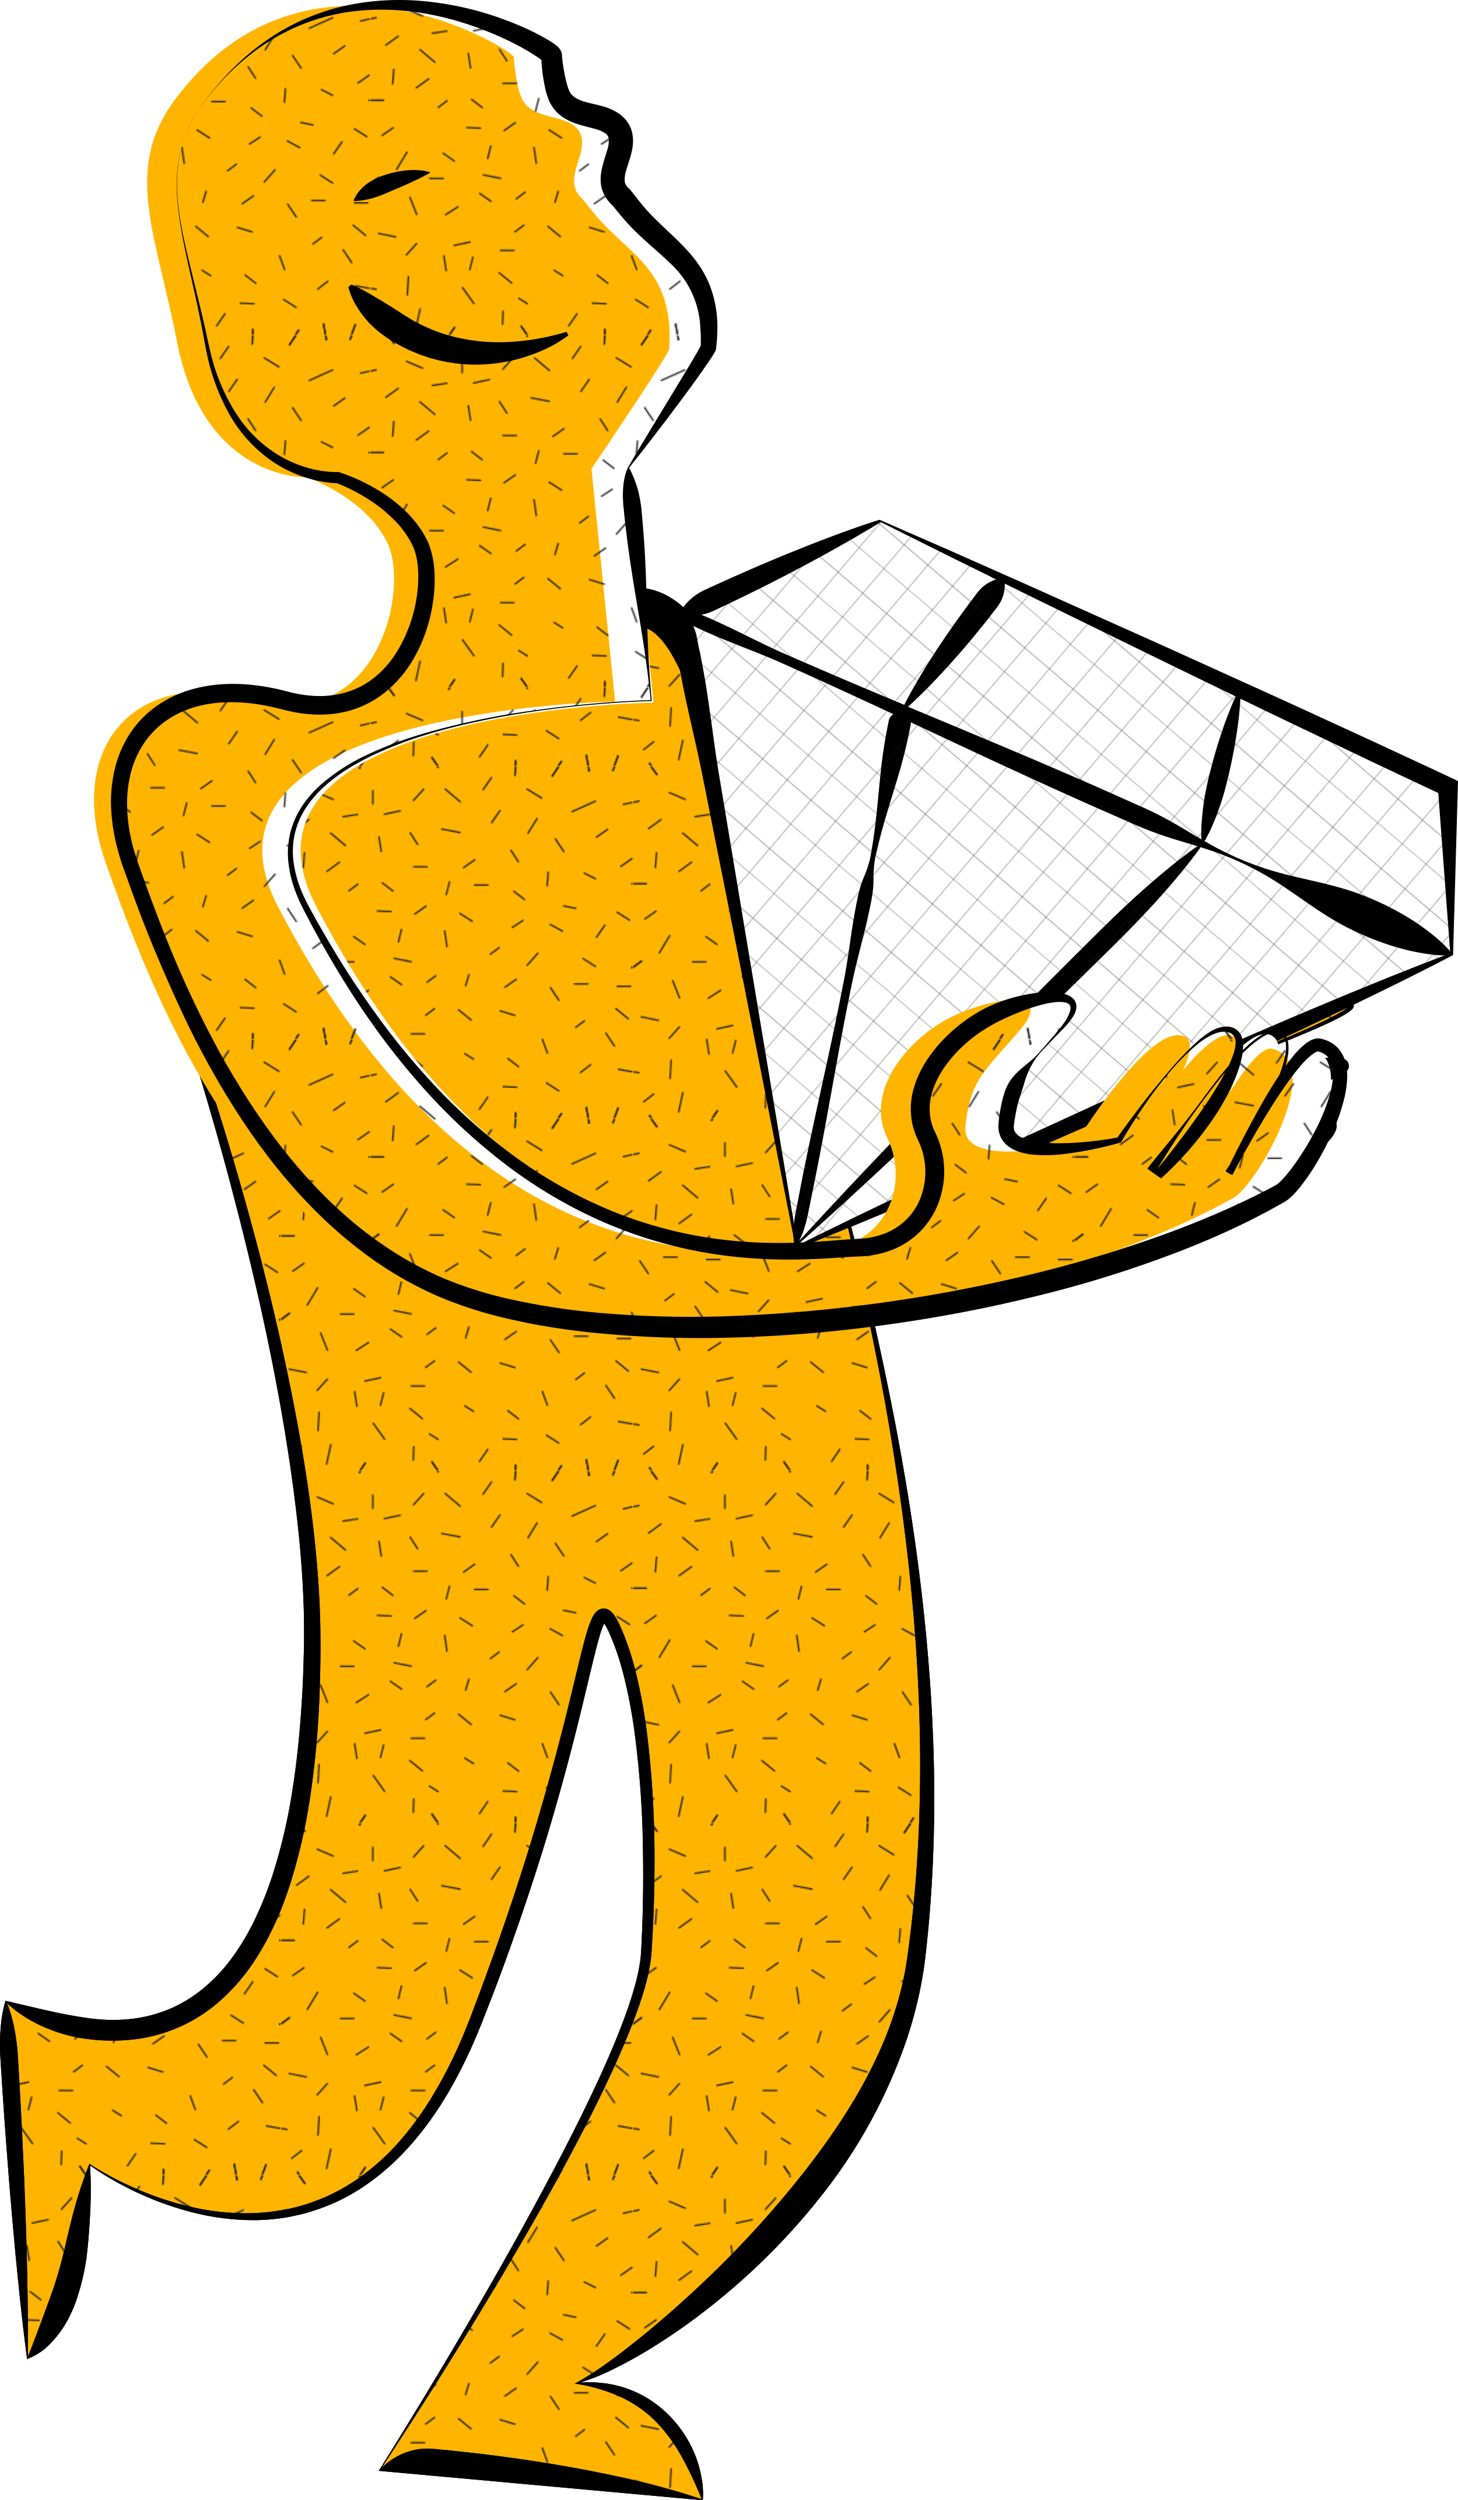 <svg xmlns="http://www.w3.org/2000/svg" xmlns:xlink="http://www.w3.org/1999/xlink" viewBox="0 0 703.75 1206.32"><defs><style>.cls-1,.cls-2,.cls-3{fill:none;}.cls-2,.cls-3{stroke:#1d1d1b;}.cls-2{stroke-width:0.3px;}.cls-3{stroke-width:1.22px;}.cls-4{fill:#ffb500;}.cls-5{fill:url(#Nueva_muestra_de_motivo_8);}.cls-6,.cls-9{fill:#fff;}.cls-7{fill:url(#Líneas_cuadrícula_1_cm);}.cls-8{fill:url(#Sombreado);}.cls-9{stroke:#fff;stroke-miterlimit:10;}.cls-10{fill:url(#Nueva_muestra_de_motivo_8-5);}</style><pattern id="Nueva_muestra_de_motivo_8" data-name="Nueva muestra de motivo 8" width="292.19" height="292.19" patternTransform="translate(135.82 -309.8) scale(0.58)" patternUnits="userSpaceOnUse" viewBox="0 0 292.19 292.19"><rect class="cls-1" width="292.19" height="292.19"></rect><line class="cls-3" x1="275.81" y1="295.63" x2="280.33" y2="283.62"></line><line class="cls-3" x1="256.18" y1="296.19" x2="253.64" y2="282.89"></line><line class="cls-3" x1="194.44" y1="299.65" x2="194.9" y2="287.49"></line><line class="cls-3" x1="130.73" y1="293.17" x2="124.95" y2="284.83"></line><line class="cls-3" x1="64.71" y1="293.71" x2="70.09" y2="285.79"></line><line class="cls-3" x1="19.83" y1="299.12" x2="13.08" y2="289.73"></line><line class="cls-3" x1="225.12" y1="300.38" x2="233.24" y2="288.2"></line><line class="cls-3" x1="303.35" y1="97.4" x2="291.18" y2="97.4"></line><line class="cls-3" x1="299.29" y1="161.31" x2="291.18" y2="167.4"></line><line class="cls-3" x1="23.33" y1="43.63" x2="12.17" y2="51.74"></line><line class="cls-3" x1="17.25" y1="271.9" x2="8.12" y2="279"></line><line class="cls-3" x1="297.26" y1="28.41" x2="284.07" y2="31.45"></line><line class="cls-3" x1="292.19" y1="76.09" x2="282.04" y2="83.19"></line><line class="cls-3" x1="303.35" y1="97.4" x2="291.18" y2="97.4"></line><line class="cls-3" x1="290.16" y1="127.83" x2="279" y2="120.73"></line><line class="cls-3" x1="299.29" y1="161.31" x2="291.18" y2="167.4"></line><line class="cls-3" x1="289.15" y1="210.01" x2="277.99" y2="200.88"></line><line class="cls-3" x1="297.26" y1="254.65" x2="280.02" y2="251.61"></line><line class="cls-3" x1="257.7" y1="247.55" x2="248.56" y2="254.65"></line><line class="cls-3" x1="291.18" y1="182.62" x2="279" y2="182.62"></line><line class="cls-3" x1="235.38" y1="71.02" x2="227.7" y2="59.56"></line><line class="cls-3" x1="113.63" y1="64.93" x2="106.92" y2="54.53"></line><line class="cls-3" x1="174.67" y1="46.9" x2="182.19" y2="36.02"></line><line class="cls-3" x1="275.81" y1="295.63" x2="280.33" y2="283.62"></line><line class="cls-3" x1="256.18" y1="296.19" x2="253.64" y2="282.89"></line><line class="cls-3" x1="231.32" y1="194.79" x2="223.64" y2="183.33"></line><line class="cls-3" x1="197.45" y1="79.4" x2="190.74" y2="68.99"></line><line class="cls-3" x1="194.44" y1="299.65" x2="194.9" y2="287.49"></line><line class="cls-3" x1="164.52" y1="285.32" x2="172.05" y2="274.44"></line><line class="cls-3" x1="130.73" y1="293.17" x2="124.95" y2="284.83"></line><line class="cls-3" x1="204.19" y1="165.53" x2="213.74" y2="154.72"></line><line class="cls-3" x1="64.71" y1="293.71" x2="70.09" y2="285.79"></line><line class="cls-3" x1="37.53" y1="287.61" x2="41.22" y2="270.49"></line><line class="cls-3" x1="19.83" y1="299.12" x2="13.08" y2="289.73"></line><line class="cls-3" x1="109.74" y1="284.25" x2="110.21" y2="272.09"></line><line class="cls-3" x1="29.42" y1="21.31" x2="43.63" y2="27.39"></line><line class="cls-3" x1="18.26" y1="84.21" x2="19.28" y2="71.02"></line><line class="cls-3" x1="32.47" y1="177.55" x2="38.55" y2="192.76"></line><line class="cls-3" x1="21.31" y1="155.23" x2="30.44" y2="140.01"></line><line class="cls-3" x1="118.7" y1="18.26" x2="109.57" y2="28.41"></line><line class="cls-3" x1="135.95" y1="18.26" x2="149.14" y2="29.42"></line><line class="cls-3" x1="203.92" y1="18.26" x2="217.11" y2="26.38"></line><line class="cls-3" x1="213.06" y1="42.61" x2="204.94" y2="55.8"></line><line class="cls-3" x1="241.46" y1="37.54" x2="261.75" y2="28.41"></line><line class="cls-3" x1="271.9" y1="51.74" x2="261.75" y2="58.84"></line><line class="cls-3" x1="76.09" y1="19.28" x2="76.09" y2="31.45"></line><line class="cls-3" x1="63.92" y1="39.57" x2="50.73" y2="41.6"></line><line class="cls-3" x1="81.16" y1="57.83" x2="83.19" y2="71.02"></line><line class="cls-3" x1="85.22" y1="39.57" x2="99.43" y2="36.52"></line><line class="cls-3" x1="37.54" y1="87.25" x2="48.7" y2="79.13"></line><line class="cls-3" x1="30.44" y1="259.72" x2="31.45" y2="243.49"></line><line class="cls-3" x1="29.42" y1="226.24" x2="38.55" y2="216.1"></line><line class="cls-3" x1="86.24" y1="266.83" x2="76.09" y2="252.62"></line><line class="cls-3" x1="120.73" y1="115.66" x2="110.59" y2="122.76"></line><line class="cls-3" x1="234.36" y1="136.96" x2="223.2" y2="130.88"></line><line class="cls-3" x1="108.56" y1="162.33" x2="93.34" y2="159.28"></line><line class="cls-3" x1="127.83" y1="200.88" x2="119.72" y2="206.97"></line><line class="cls-3" x1="117.69" y1="249.58" x2="106.53" y2="240.45"></line><line class="cls-3" x1="130.88" y1="266.83" x2="122.76" y2="261.75"></line><line class="cls-3" x1="119.72" y1="222.19" x2="107.54" y2="222.19"></line><line class="cls-3" x1="161.31" y1="77.11" x2="151.17" y2="84.21"></line><line class="cls-3" x1="172.47" y1="98.41" x2="160.3" y2="98.41"></line><line class="cls-3" x1="159.28" y1="128.85" x2="148.12" y2="121.75"></line><line class="cls-3" x1="156.24" y1="172.47" x2="153.2" y2="182.62"></line><line class="cls-3" x1="158.27" y1="211.03" x2="147.11" y2="201.9"></line><line class="cls-3" x1="160.3" y1="243.49" x2="152.18" y2="238.42"></line><line class="cls-3" x1="255.56" y1="180.66" x2="243.38" y2="180.66"></line><line class="cls-3" x1="90.3" y1="174.5" x2="100.44" y2="181.6"></line><line class="cls-3" x1="109.57" y1="83.19" x2="121.75" y2="83.19"></line><line class="cls-3" x1="59.86" y1="141.02" x2="70" y2="148.12"></line><line class="cls-3" x1="48.7" y1="162.33" x2="60.87" y2="162.33"></line><line class="cls-3" x1="61.89" y1="192.76" x2="73.05" y2="185.66"></line><line class="cls-3" x1="191.75" y1="133.92" x2="201.43" y2="127.59"></line><line class="cls-3" x1="193.12" y1="103.37" x2="202.79" y2="110.76"></line><line class="cls-3" x1="222.08" y1="87.19" x2="221.17" y2="99.43"></line><line class="cls-3" x1="183.98" y1="266.07" x2="196.35" y2="266.58"></line><line class="cls-3" x1="188.05" y1="242.36" x2="197.72" y2="249.75"></line><line class="cls-3" x1="217" y1="226.18" x2="221.56" y2="238.6"></line><line class="cls-3" x1="195.81" y1="176.53" x2="185.66" y2="183.63"></line><line class="cls-3" x1="194.79" y1="206.97" x2="181.6" y2="202.91"></line><line class="cls-3" x1="231.32" y1="269.87" x2="220.16" y2="262.77"></line><line class="cls-3" x1="261.75" y1="166.39" x2="250.59" y2="159.28"></line><line class="cls-3" x1="252.62" y1="211.03" x2="244.51" y2="217.11"></line><line class="cls-3" x1="79.48" y1="119.97" x2="91.86" y2="120.49"></line><line class="cls-3" x1="83.55" y1="96.26" x2="93.22" y2="103.65"></line><line class="cls-3" x1="234.36" y1="115.66" x2="245.4" y2="117.86"></line><line class="cls-3" x1="60.87" y1="226.24" x2="62.9" y2="239.43"></line><line class="cls-3" x1="68.99" y1="218.13" x2="83.19" y2="215.08"></line><line class="cls-3" x1="132.91" y1="51.74" x2="149.14" y2="54.79"></line><line class="cls-3" x1="135.84" y1="136.02" x2="137.87" y2="150.22"></line><line class="cls-3" x1="261.75" y1="93.34" x2="251.61" y2="88.27"></line><line class="cls-3" x1="40.58" y1="54.79" x2="53.77" y2="65.95"></line><line class="cls-3" x1="19.28" y1="119.72" x2="9.13" y2="126.82"></line><line class="cls-3" x1="63.92" y1="97.4" x2="55.8" y2="103.48"></line><line class="cls-3" x1="167.57" y1="19.51" x2="175.09" y2="8.62"></line><line class="cls-3" x1="261.92" y1="142.27" x2="269.44" y2="131.38"></line><line class="cls-3" x1="137.13" y1="106.76" x2="140.01" y2="95.37"></line><line class="cls-3" x1="82.34" y1="238.65" x2="85.22" y2="227.26"></line><line class="cls-3" x1="128.85" y1="173.49" x2="120.73" y2="179.58"></line><line class="cls-3" x1="11.16" y1="97.4" x2="-1.01" y2="97.4"></line><line class="cls-3" x1="7.1" y1="161.31" x2="-1.01" y2="167.4"></line><line class="cls-3" x1="275.81" y1="3.44" x2="280.33" y2="-8.57"></line><line class="cls-3" x1="256.18" y1="3.99" x2="253.64" y2="-9.3"></line><line class="cls-3" x1="194.44" y1="7.46" x2="194.9" y2="-4.7"></line><line class="cls-3" x1="130.73" y1="0.98" x2="124.95" y2="-7.36"></line><line class="cls-3" x1="64.71" y1="1.52" x2="70.09" y2="-6.4"></line><line class="cls-3" x1="19.83" y1="6.93" x2="13.08" y2="-2.46"></line><line class="cls-3" x1="21.31" y1="211.03" x2="6.09" y2="207.98"></line><line class="cls-3" x1="277.45" y1="232.7" x2="269.76" y2="221.24"></line><line class="cls-3" x1="97.29" y1="146.17" x2="100.06" y2="134.85"></line><line class="cls-3" x1="181.6" y1="150.15" x2="173.49" y2="156.24"></line><line class="cls-3" x1="225.12" y1="8.19" x2="233.24" y2="-3.99"></line><line class="cls-3" x1="225.12" y1="300.38" x2="233.24" y2="288.2"></line><line class="cls-3" x1="5.07" y1="28.41" x2="-8.12" y2="31.45"></line><line class="cls-3" y1="76.09" x2="-10.15" y2="83.19"></line><line class="cls-3" x1="11.16" y1="97.4" x2="-1.01" y2="97.4"></line><line class="cls-3" x1="7.1" y1="161.31" x2="-1.01" y2="167.4"></line><line class="cls-3" x1="5.07" y1="254.65" x2="-12.17" y2="251.61"></line><line class="cls-3" x1="275.81" y1="3.44" x2="280.33" y2="-8.57"></line><line class="cls-3" x1="256.18" y1="3.99" x2="253.64" y2="-9.3"></line><line class="cls-3" x1="194.44" y1="7.46" x2="194.9" y2="-4.7"></line><line class="cls-3" x1="130.73" y1="0.98" x2="124.95" y2="-7.36"></line><line class="cls-3" x1="64.71" y1="1.52" x2="70.09" y2="-6.4"></line><line class="cls-3" x1="19.83" y1="6.93" x2="13.08" y2="-2.47"></line><line class="cls-3" x1="225.12" y1="8.19" x2="233.24" y2="-3.99"></line></pattern><pattern id="L&#xED;neas_cuadr&#xED;cula_1_cm" data-name="L&#xED;neas cuadr&#xED;cula 1 cm" width="56.69" height="56.69" patternTransform="matrix(0.41, 0.35, -0.35, 0.41, 28.56, 66.02)" patternUnits="userSpaceOnUse" viewBox="0 0 56.69 56.69"><rect class="cls-1" width="56.69" height="56.69"></rect><line class="cls-2" x1="42.52" y1="113.63" x2="42.52" y2="56.44"></line><line class="cls-2" x1="14.17" y1="56.44" x2="14.17" y2="113.63"></line><line class="cls-2" x1="113.63" y1="14.17" x2="56.44" y2="14.17"></line><line class="cls-2" x1="56.44" y1="42.52" x2="113.63" y2="42.52"></line><line class="cls-2" x1="56.94" y1="14.17" x2="-0.25" y2="14.17"></line><line class="cls-2" x1="-0.25" y1="42.52" x2="56.94" y2="42.52"></line><line class="cls-2" x1="42.52" y1="56.94" x2="42.52" y2="-0.25"></line><line class="cls-2" x1="14.17" y1="-0.25" x2="14.17" y2="56.94"></line><line class="cls-2" x1="0.25" y1="14.17" x2="-56.94" y2="14.17"></line><line class="cls-2" x1="-56.94" y1="42.52" x2="0.25" y2="42.52"></line><line class="cls-2" x1="42.52" y1="0.25" x2="42.52" y2="-56.94"></line><line class="cls-2" x1="14.17" y1="-56.94" x2="14.17" y2="0.25"></line></pattern><pattern id="Sombreado" data-name="Sombreado" width="72" height="72" patternTransform="translate(-2119.26 -1726.15) rotate(-1.35) scale(0.73)" patternUnits="userSpaceOnUse" viewBox="0 0 72 72"><rect class="cls-1" width="72" height="72"></rect><line class="cls-2" x1="67.96" y1="72.85" x2="69.08" y2="69.89"></line><line class="cls-2" x1="63.13" y1="72.98" x2="62.5" y2="69.71"></line><line class="cls-2" x1="47.91" y1="73.84" x2="48.03" y2="70.84"></line><line class="cls-2" x1="32.21" y1="72.24" x2="30.79" y2="70.19"></line><line class="cls-2" x1="15.95" y1="72.38" x2="17.27" y2="70.42"></line><line class="cls-2" x1="4.89" y1="73.71" x2="3.22" y2="71.39"></line><line class="cls-2" x1="55.47" y1="74.02" x2="57.47" y2="71.02"></line><line class="cls-2" x1="74.75" y1="24" x2="71.75" y2="24"></line><line class="cls-2" x1="73.75" y1="39.75" x2="71.75" y2="41.25"></line><line class="cls-2" x1="5.75" y1="10.75" x2="3" y2="12.75"></line><line class="cls-2" x1="4.25" y1="67" x2="2" y2="68.75"></line><line class="cls-2" x1="73.25" y1="7" x2="70" y2="7.75"></line><line class="cls-2" x1="72" y1="18.75" x2="69.5" y2="20.5"></line><line class="cls-2" x1="74.75" y1="24" x2="71.75" y2="24"></line><line class="cls-2" x1="71.5" y1="31.5" x2="68.75" y2="29.75"></line><line class="cls-2" x1="73.75" y1="39.75" x2="71.75" y2="41.25"></line><line class="cls-2" x1="71.25" y1="51.75" x2="68.5" y2="49.5"></line><line class="cls-2" x1="73.25" y1="62.75" x2="69" y2="62"></line><line class="cls-2" x1="63.5" y1="61" x2="61.25" y2="62.75"></line><line class="cls-2" x1="71.75" y1="45" x2="68.75" y2="45"></line><line class="cls-2" x1="58" y1="17.5" x2="56.11" y2="14.68"></line><line class="cls-2" x1="28" y1="16" x2="26.35" y2="13.44"></line><line class="cls-2" x1="43.04" y1="11.56" x2="44.89" y2="8.88"></line><line class="cls-2" x1="67.96" y1="72.85" x2="69.08" y2="69.89"></line><line class="cls-2" x1="63.13" y1="72.98" x2="62.5" y2="69.71"></line><line class="cls-2" x1="57" y1="48" x2="55.11" y2="45.18"></line><line class="cls-2" x1="48.65" y1="19.56" x2="47" y2="17"></line><line class="cls-2" x1="47.91" y1="73.84" x2="48.03" y2="70.84"></line><line class="cls-2" x1="40.54" y1="70.31" x2="42.39" y2="67.63"></line><line class="cls-2" x1="32.21" y1="72.24" x2="30.79" y2="70.19"></line><line class="cls-2" x1="50.32" y1="40.79" x2="52.67" y2="38.13"></line><line class="cls-2" x1="15.95" y1="72.38" x2="17.27" y2="70.42"></line><line class="cls-2" x1="9.25" y1="70.87" x2="10.16" y2="66.65"></line><line class="cls-2" x1="4.89" y1="73.71" x2="3.22" y2="71.39"></line><line class="cls-2" x1="27.04" y1="70.04" x2="27.16" y2="67.05"></line><line class="cls-2" x1="7.25" y1="5.25" x2="10.75" y2="6.75"></line><line class="cls-2" x1="4.5" y1="20.75" x2="4.75" y2="17.5"></line><line class="cls-2" x1="8" y1="43.75" x2="9.5" y2="47.5"></line><line class="cls-2" x1="5.25" y1="38.25" x2="7.5" y2="34.5"></line><line class="cls-2" x1="29.25" y1="4.5" x2="27" y2="7"></line><line class="cls-2" x1="33.5" y1="4.5" x2="36.75" y2="7.25"></line><line class="cls-2" x1="50.25" y1="4.5" x2="53.5" y2="6.5"></line><line class="cls-2" x1="52.5" y1="10.5" x2="50.5" y2="13.75"></line><line class="cls-2" x1="59.5" y1="9.25" x2="64.5" y2="7"></line><line class="cls-2" x1="67" y1="12.75" x2="64.5" y2="14.5"></line><line class="cls-2" x1="18.75" y1="4.75" x2="18.75" y2="7.75"></line><line class="cls-2" x1="15.75" y1="9.75" x2="12.5" y2="10.25"></line><line class="cls-2" x1="20" y1="14.25" x2="20.5" y2="17.5"></line><line class="cls-2" x1="21" y1="9.75" x2="24.5" y2="9"></line><line class="cls-2" x1="9.25" y1="21.5" x2="12" y2="19.5"></line><line class="cls-2" x1="7.5" y1="64" x2="7.75" y2="60"></line><line class="cls-2" x1="7.25" y1="55.75" x2="9.5" y2="53.25"></line><line class="cls-2" x1="21.25" y1="65.75" x2="18.75" y2="62.25"></line><line class="cls-2" x1="29.75" y1="28.5" x2="27.25" y2="30.25"></line><line class="cls-2" x1="57.75" y1="33.75" x2="55" y2="32.25"></line><line class="cls-2" x1="26.75" y1="40" x2="23" y2="39.25"></line><line class="cls-2" x1="31.5" y1="49.5" x2="29.5" y2="51"></line><line class="cls-2" x1="29" y1="61.5" x2="26.25" y2="59.25"></line><line class="cls-2" x1="32.25" y1="65.75" x2="30.25" y2="64.5"></line><line class="cls-2" x1="29.5" y1="54.75" x2="26.5" y2="54.75"></line><line class="cls-2" x1="39.75" y1="19" x2="37.25" y2="20.75"></line><line class="cls-2" x1="42.5" y1="24.25" x2="39.5" y2="24.25"></line><line class="cls-2" x1="39.25" y1="31.75" x2="36.5" y2="30"></line><line class="cls-2" x1="38.5" y1="42.5" x2="37.75" y2="45"></line><line class="cls-2" x1="39" y1="52" x2="36.25" y2="49.75"></line><line class="cls-2" x1="39.5" y1="60" x2="37.5" y2="58.75"></line><line class="cls-2" x1="62.97" y1="44.52" x2="59.97" y2="44.52"></line><line class="cls-2" x1="22.25" y1="43" x2="24.75" y2="44.75"></line><line class="cls-2" x1="27" y1="20.5" x2="30" y2="20.5"></line><line class="cls-2" x1="14.75" y1="34.75" x2="17.25" y2="36.5"></line><line class="cls-2" x1="12" y1="40" x2="15" y2="40"></line><line class="cls-2" x1="15.25" y1="47.5" x2="18" y2="45.75"></line><line class="cls-2" x1="47.25" y1="33" x2="49.63" y2="31.44"></line><line class="cls-2" x1="47.59" y1="25.47" x2="49.97" y2="27.29"></line><line class="cls-2" x1="54.72" y1="21.48" x2="54.5" y2="24.5"></line><line class="cls-2" x1="45.34" y1="65.56" x2="48.38" y2="65.69"></line><line class="cls-2" x1="46.34" y1="59.72" x2="48.72" y2="61.54"></line><line class="cls-2" x1="53.47" y1="55.73" x2="54.6" y2="58.79"></line><line class="cls-2" x1="48.25" y1="43.5" x2="45.75" y2="45.25"></line><line class="cls-2" x1="48" y1="51" x2="44.75" y2="50"></line><line class="cls-2" x1="57" y1="66.5" x2="54.25" y2="64.75"></line><line class="cls-2" x1="64.5" y1="41" x2="61.75" y2="39.25"></line><line class="cls-2" x1="62.25" y1="52" x2="60.25" y2="53.5"></line><line class="cls-2" x1="19.59" y1="29.56" x2="22.63" y2="29.69"></line><line class="cls-2" x1="20.59" y1="23.72" x2="22.97" y2="25.54"></line><line class="cls-2" x1="57.75" y1="28.5" x2="60.47" y2="29.04"></line><line class="cls-2" x1="15" y1="55.75" x2="15.5" y2="59"></line><line class="cls-2" x1="17" y1="53.75" x2="20.5" y2="53"></line><line class="cls-2" x1="32.75" y1="12.75" x2="36.75" y2="13.5"></line><line class="cls-2" x1="33.47" y1="33.52" x2="33.97" y2="37.02"></line><line class="cls-2" x1="64.5" y1="23" x2="62" y2="21.75"></line><line class="cls-2" x1="10" y1="13.5" x2="13.25" y2="16.25"></line><line class="cls-2" x1="4.75" y1="29.5" x2="2.25" y2="31.25"></line><line class="cls-2" x1="15.75" y1="24" x2="13.75" y2="25.5"></line><line class="cls-2" x1="41.29" y1="4.81" x2="43.14" y2="2.13"></line><line class="cls-2" x1="64.54" y1="35.06" x2="66.39" y2="32.38"></line><line class="cls-2" x1="33.79" y1="26.31" x2="34.5" y2="23.5"></line><line class="cls-2" x1="20.29" y1="58.81" x2="21" y2="56"></line><line class="cls-2" x1="31.75" y1="42.75" x2="29.75" y2="44.25"></line><line class="cls-2" x1="2.75" y1="24" x2="-0.25" y2="24"></line><line class="cls-2" x1="1.75" y1="39.75" x2="-0.25" y2="41.25"></line><line class="cls-2" x1="67.96" y1="0.85" x2="69.08" y2="-2.11"></line><line class="cls-2" x1="63.13" y1="0.98" x2="62.5" y2="-2.29"></line><line class="cls-2" x1="47.91" y1="1.84" x2="48.03" y2="-1.16"></line><line class="cls-2" x1="32.21" y1="0.24" x2="30.79" y2="-1.81"></line><line class="cls-2" x1="15.95" y1="0.38" x2="17.27" y2="-1.58"></line><line class="cls-2" x1="4.89" y1="1.71" x2="3.22" y2="-0.61"></line><line class="cls-2" x1="5.25" y1="52" x2="1.5" y2="51.25"></line><line class="cls-2" x1="68.37" y1="57.34" x2="66.47" y2="54.52"></line><line class="cls-2" x1="23.97" y1="36.02" x2="24.66" y2="33.23"></line><line class="cls-2" x1="44.75" y1="37" x2="42.75" y2="38.5"></line><line class="cls-2" x1="55.47" y1="2.02" x2="57.47" y2="-0.98"></line><line class="cls-2" x1="55.47" y1="74.02" x2="57.47" y2="71.02"></line><line class="cls-2" x1="1.25" y1="7" x2="-2" y2="7.75"></line><line class="cls-2" y1="18.75" x2="-2.5" y2="20.5"></line><line class="cls-2" x1="2.75" y1="24" x2="-0.25" y2="24"></line><line class="cls-2" x1="1.75" y1="39.75" x2="-0.25" y2="41.25"></line><line class="cls-2" x1="1.25" y1="62.75" x2="-3" y2="62"></line><line class="cls-2" x1="67.96" y1="0.85" x2="69.08" y2="-2.11"></line><line class="cls-2" x1="63.13" y1="0.98" x2="62.5" y2="-2.29"></line><line class="cls-2" x1="47.91" y1="1.84" x2="48.03" y2="-1.16"></line><line class="cls-2" x1="32.21" y1="0.24" x2="30.79" y2="-1.81"></line><line class="cls-2" x1="15.95" y1="0.38" x2="17.27" y2="-1.58"></line><line class="cls-2" x1="4.89" y1="1.71" x2="3.22" y2="-0.61"></line><line class="cls-2" x1="55.47" y1="2.02" x2="57.47" y2="-0.98"></line></pattern><pattern id="Nueva_muestra_de_motivo_8-5" data-name="Nueva muestra de motivo 8" width="292.19" height="292.19" patternTransform="translate(178.92 -347.92) scale(0.58)" patternUnits="userSpaceOnUse" viewBox="0 0 292.19 292.19"><rect class="cls-1" width="292.19" height="292.19"></rect><line class="cls-3" x1="275.81" y1="295.63" x2="280.33" y2="283.62"></line><line class="cls-3" x1="256.18" y1="296.19" x2="253.64" y2="282.89"></line><line class="cls-3" x1="194.44" y1="299.65" x2="194.9" y2="287.49"></line><line class="cls-3" x1="130.73" y1="293.17" x2="124.95" y2="284.83"></line><line class="cls-3" x1="64.71" y1="293.71" x2="70.09" y2="285.79"></line><line class="cls-3" x1="19.83" y1="299.12" x2="13.08" y2="289.73"></line><line class="cls-3" x1="225.12" y1="300.38" x2="233.24" y2="288.2"></line><line class="cls-3" x1="303.35" y1="97.4" x2="291.18" y2="97.4"></line><line class="cls-3" x1="299.29" y1="161.31" x2="291.18" y2="167.4"></line><line class="cls-3" x1="23.33" y1="43.63" x2="12.17" y2="51.74"></line><line class="cls-3" x1="17.25" y1="271.9" x2="8.12" y2="279"></line><line class="cls-3" x1="297.26" y1="28.41" x2="284.07" y2="31.45"></line><line class="cls-3" x1="292.19" y1="76.09" x2="282.04" y2="83.19"></line><line class="cls-3" x1="303.35" y1="97.4" x2="291.18" y2="97.4"></line><line class="cls-3" x1="290.16" y1="127.83" x2="279" y2="120.73"></line><line class="cls-3" x1="299.29" y1="161.31" x2="291.18" y2="167.4"></line><line class="cls-3" x1="289.15" y1="210.01" x2="277.99" y2="200.88"></line><line class="cls-3" x1="297.26" y1="254.65" x2="280.02" y2="251.61"></line><line class="cls-3" x1="257.7" y1="247.55" x2="248.56" y2="254.65"></line><line class="cls-3" x1="291.18" y1="182.62" x2="279" y2="182.62"></line><line class="cls-3" x1="235.38" y1="71.02" x2="227.7" y2="59.56"></line><line class="cls-3" x1="113.63" y1="64.93" x2="106.92" y2="54.53"></line><line class="cls-3" x1="174.67" y1="46.9" x2="182.19" y2="36.02"></line><line class="cls-3" x1="275.81" y1="295.63" x2="280.33" y2="283.62"></line><line class="cls-3" x1="256.18" y1="296.19" x2="253.64" y2="282.89"></line><line class="cls-3" x1="231.32" y1="194.79" x2="223.64" y2="183.33"></line><line class="cls-3" x1="197.45" y1="79.4" x2="190.74" y2="68.99"></line><line class="cls-3" x1="194.44" y1="299.65" x2="194.9" y2="287.49"></line><line class="cls-3" x1="164.52" y1="285.32" x2="172.05" y2="274.44"></line><line class="cls-3" x1="130.73" y1="293.17" x2="124.95" y2="284.83"></line><line class="cls-3" x1="204.19" y1="165.53" x2="213.74" y2="154.72"></line><line class="cls-3" x1="64.71" y1="293.71" x2="70.09" y2="285.79"></line><line class="cls-3" x1="37.53" y1="287.61" x2="41.22" y2="270.49"></line><line class="cls-3" x1="19.83" y1="299.12" x2="13.08" y2="289.73"></line><line class="cls-3" x1="109.74" y1="284.25" x2="110.21" y2="272.09"></line><line class="cls-3" x1="29.42" y1="21.31" x2="43.63" y2="27.39"></line><line class="cls-3" x1="18.26" y1="84.21" x2="19.28" y2="71.02"></line><line class="cls-3" x1="32.47" y1="177.55" x2="38.55" y2="192.76"></line><line class="cls-3" x1="21.31" y1="155.23" x2="30.44" y2="140.01"></line><line class="cls-3" x1="118.7" y1="18.26" x2="109.57" y2="28.41"></line><line class="cls-3" x1="135.95" y1="18.26" x2="149.14" y2="29.42"></line><line class="cls-3" x1="203.92" y1="18.26" x2="217.11" y2="26.38"></line><line class="cls-3" x1="213.06" y1="42.61" x2="204.94" y2="55.8"></line><line class="cls-3" x1="241.46" y1="37.54" x2="261.75" y2="28.41"></line><line class="cls-3" x1="271.9" y1="51.74" x2="261.75" y2="58.84"></line><line class="cls-3" x1="76.09" y1="19.28" x2="76.09" y2="31.45"></line><line class="cls-3" x1="63.92" y1="39.57" x2="50.73" y2="41.6"></line><line class="cls-3" x1="81.16" y1="57.83" x2="83.19" y2="71.02"></line><line class="cls-3" x1="85.22" y1="39.57" x2="99.43" y2="36.52"></line><line class="cls-3" x1="37.54" y1="87.25" x2="48.7" y2="79.13"></line><line class="cls-3" x1="30.44" y1="259.72" x2="31.45" y2="243.49"></line><line class="cls-3" x1="29.42" y1="226.24" x2="38.55" y2="216.1"></line><line class="cls-3" x1="86.24" y1="266.83" x2="76.09" y2="252.62"></line><line class="cls-3" x1="120.73" y1="115.66" x2="110.59" y2="122.76"></line><line class="cls-3" x1="234.36" y1="136.96" x2="223.2" y2="130.88"></line><line class="cls-3" x1="108.56" y1="162.33" x2="93.34" y2="159.28"></line><line class="cls-3" x1="127.83" y1="200.88" x2="119.72" y2="206.97"></line><line class="cls-3" x1="117.69" y1="249.58" x2="106.53" y2="240.45"></line><line class="cls-3" x1="130.88" y1="266.83" x2="122.76" y2="261.75"></line><line class="cls-3" x1="119.72" y1="222.19" x2="107.54" y2="222.19"></line><line class="cls-3" x1="161.31" y1="77.11" x2="151.17" y2="84.21"></line><line class="cls-3" x1="172.47" y1="98.41" x2="160.3" y2="98.41"></line><line class="cls-3" x1="159.28" y1="128.85" x2="148.12" y2="121.75"></line><line class="cls-3" x1="156.24" y1="172.47" x2="153.2" y2="182.62"></line><line class="cls-3" x1="158.27" y1="211.03" x2="147.11" y2="201.9"></line><line class="cls-3" x1="160.3" y1="243.49" x2="152.18" y2="238.42"></line><line class="cls-3" x1="255.56" y1="180.66" x2="243.38" y2="180.66"></line><line class="cls-3" x1="90.3" y1="174.5" x2="100.44" y2="181.6"></line><line class="cls-3" x1="109.57" y1="83.19" x2="121.75" y2="83.19"></line><line class="cls-3" x1="59.86" y1="141.02" x2="70" y2="148.12"></line><line class="cls-3" x1="48.7" y1="162.33" x2="60.87" y2="162.33"></line><line class="cls-3" x1="61.89" y1="192.76" x2="73.05" y2="185.66"></line><line class="cls-3" x1="191.75" y1="133.92" x2="201.43" y2="127.59"></line><line class="cls-3" x1="193.12" y1="103.37" x2="202.79" y2="110.76"></line><line class="cls-3" x1="222.08" y1="87.19" x2="221.17" y2="99.43"></line><line class="cls-3" x1="183.98" y1="266.07" x2="196.35" y2="266.58"></line><line class="cls-3" x1="188.05" y1="242.36" x2="197.72" y2="249.75"></line><line class="cls-3" x1="217" y1="226.18" x2="221.56" y2="238.6"></line><line class="cls-3" x1="195.81" y1="176.53" x2="185.66" y2="183.63"></line><line class="cls-3" x1="194.79" y1="206.97" x2="181.6" y2="202.91"></line><line class="cls-3" x1="231.32" y1="269.87" x2="220.16" y2="262.77"></line><line class="cls-3" x1="261.75" y1="166.39" x2="250.59" y2="159.28"></line><line class="cls-3" x1="252.62" y1="211.03" x2="244.51" y2="217.11"></line><line class="cls-3" x1="79.48" y1="119.97" x2="91.86" y2="120.49"></line><line class="cls-3" x1="83.55" y1="96.26" x2="93.22" y2="103.65"></line><line class="cls-3" x1="234.36" y1="115.66" x2="245.4" y2="117.86"></line><line class="cls-3" x1="60.87" y1="226.24" x2="62.9" y2="239.43"></line><line class="cls-3" x1="68.99" y1="218.13" x2="83.19" y2="215.08"></line><line class="cls-3" x1="132.91" y1="51.74" x2="149.14" y2="54.79"></line><line class="cls-3" x1="135.84" y1="136.02" x2="137.87" y2="150.22"></line><line class="cls-3" x1="261.75" y1="93.34" x2="251.61" y2="88.27"></line><line class="cls-3" x1="40.58" y1="54.79" x2="53.77" y2="65.95"></line><line class="cls-3" x1="19.28" y1="119.72" x2="9.13" y2="126.82"></line><line class="cls-3" x1="63.92" y1="97.4" x2="55.8" y2="103.48"></line><line class="cls-3" x1="167.57" y1="19.51" x2="175.09" y2="8.62"></line><line class="cls-3" x1="261.92" y1="142.27" x2="269.44" y2="131.38"></line><line class="cls-3" x1="137.13" y1="106.76" x2="140.01" y2="95.37"></line><line class="cls-3" x1="82.34" y1="238.65" x2="85.22" y2="227.26"></line><line class="cls-3" x1="128.85" y1="173.49" x2="120.73" y2="179.58"></line><line class="cls-3" x1="11.16" y1="97.4" x2="-1.01" y2="97.4"></line><line class="cls-3" x1="7.1" y1="161.31" x2="-1.01" y2="167.4"></line><line class="cls-3" x1="275.81" y1="3.44" x2="280.33" y2="-8.57"></line><line class="cls-3" x1="256.18" y1="3.99" x2="253.64" y2="-9.3"></line><line class="cls-3" x1="194.44" y1="7.46" x2="194.9" y2="-4.7"></line><line class="cls-3" x1="130.73" y1="0.98" x2="124.95" y2="-7.36"></line><line class="cls-3" x1="64.71" y1="1.52" x2="70.09" y2="-6.4"></line><line class="cls-3" x1="19.83" y1="6.93" x2="13.08" y2="-2.46"></line><line class="cls-3" x1="21.31" y1="211.03" x2="6.09" y2="207.98"></line><line class="cls-3" x1="277.45" y1="232.7" x2="269.76" y2="221.24"></line><line class="cls-3" x1="97.29" y1="146.17" x2="100.06" y2="134.85"></line><line class="cls-3" x1="181.6" y1="150.15" x2="173.49" y2="156.24"></line><line class="cls-3" x1="225.12" y1="8.19" x2="233.24" y2="-3.99"></line><line class="cls-3" x1="225.12" y1="300.38" x2="233.24" y2="288.2"></line><line class="cls-3" x1="5.07" y1="28.41" x2="-8.12" y2="31.45"></line><line class="cls-3" y1="76.09" x2="-10.15" y2="83.19"></line><line class="cls-3" x1="11.16" y1="97.4" x2="-1.01" y2="97.4"></line><line class="cls-3" x1="7.1" y1="161.31" x2="-1.01" y2="167.4"></line><line class="cls-3" x1="5.07" y1="254.65" x2="-12.17" y2="251.61"></line><line class="cls-3" x1="275.81" y1="3.44" x2="280.33" y2="-8.57"></line><line class="cls-3" x1="256.18" y1="3.99" x2="253.64" y2="-9.3"></line><line class="cls-3" x1="194.44" y1="7.46" x2="194.9" y2="-4.7"></line><line class="cls-3" x1="130.73" y1="0.98" x2="124.95" y2="-7.36"></line><line class="cls-3" x1="64.71" y1="1.52" x2="70.09" y2="-6.4"></line><line class="cls-3" x1="19.83" y1="6.93" x2="13.08" y2="-2.47"></line><line class="cls-3" x1="225.12" y1="8.19" x2="233.24" y2="-3.99"></line></pattern></defs><title>digixop-propuesta-de-valor</title><g id="Capa_2" data-name="Capa 2"><g id="Capa_3" data-name="Capa 3"><path class="cls-4" d="M268.48,388C264.07,469,396,559.76,492.67,567c132.12,9.89,157.4-19.26,150-27s-59.86-2.82-59.86-2.82,83.8-23.92,61.4-23.8-83.18,11.1-83.18,11.1,114.18-41.34,87.28-40.28-130.93,31.17-159.22,28.67C399.84,505,270.66,348,268.48,388Z"></path><path d="M272.08,388.17a81.28,81.28,0,0,0,5,31.13A128,128,0,0,0,292,447.8a192.63,192.63,0,0,0,20.57,25.11,266.15,266.15,0,0,0,24,22.1,337.38,337.38,0,0,0,54.59,36.08,313.73,313.73,0,0,0,60.56,24.83,228.62,228.62,0,0,0,31.94,6.8c2.7.34,5.39.66,8.1.9s5.48.46,8.22.67q8.24.63,16.49,1.07,16.5.89,33,.89c11,0,22-.36,32.93-1.32a200.32,200.32,0,0,0,32.4-5.2,89,89,0,0,0,15.34-5.36,42.89,42.89,0,0,0,6.91-4,15.45,15.45,0,0,0,5-5.53,4,4,0,0,0,.28-3,3,3,0,0,0-.83-1.18,6.68,6.68,0,0,0-1.48-.93,29.54,29.54,0,0,0-7.66-2A131.35,131.35,0,0,0,616,536.48c-11-.18-22.09.2-33.12.93l-.07-.4h0c12.34-4.56,24.73-8.92,37-13.41,6.13-2.28,12.29-4.53,18.24-7,1.47-.63,2.94-1.28,4.34-1.95.69-.34,1.38-.69,2-1,.3-.18.59-.36.82-.52s.41-.37.24-.19l-.1.14a1.49,1.49,0,0,0-.16.31,2.44,2.44,0,0,0-.14,1.53,2.54,2.54,0,0,0,.37.89,2.2,2.2,0,0,0,.42.5,2,2,0,0,0,.47.32c.26.11,0,0-.27,0a17,17,0,0,0-2.06,0c-1.6.08-3.17.12-4.77.24-12.86,1-25.84,3-38.81,4.63-6.49.83-13,1.57-19.55,2.17s-13.12,1-19.77,1.14l-.11-.4h0c20.71-7.79,41.35-15.79,61.7-24.45,5.08-2.18,10.14-4.41,15.12-6.77,2.49-1.18,5-2.4,7.37-3.7,1.2-.66,2.39-1.33,3.52-2.06.56-.36,1.11-.74,1.61-1.13.24-.2.48-.4.68-.6a2.21,2.21,0,0,0,.38-.49.36.36,0,0,0,0,.24.38.38,0,0,0,.12.21,2.3,2.3,0,0,0-.58-.16,11.26,11.26,0,0,0-1.87-.08c-1.32,0-2.69.15-4,.3-2.71.29-5.43.7-8.15,1.16-5.42.91-10.84,2-16.24,3.15-21.61,4.61-43.11,9.91-64.73,14.74-10.81,2.42-21.64,4.76-32.57,6.79-5.46,1-11,1.93-16.49,2.66a98.83,98.83,0,0,1-17,1.07c-11.42-.83-22.37-3.87-32.87-7.82A229.58,229.58,0,0,1,426.7,493c-19.47-10.92-37.73-23.72-55.48-37.06s-34.92-27.39-52.17-41.2c-8.64-6.87-17.29-13.75-26.22-20-2.23-1.55-4.49-3.05-6.77-4.45a59.36,59.36,0,0,0-6.88-3.72,22.56,22.56,0,0,0-3.36-1.22,6.2,6.2,0,0,0-2.54-.25,1,1,0,0,0-.41.16,1,1,0,0,0-.28.39A6.9,6.9,0,0,0,272.08,388.17Zm-7.2-.39a13.53,13.53,0,0,1,1.37-5.48,8,8,0,0,1,2.34-2.78,8.23,8.23,0,0,1,3.38-1.44A11.09,11.09,0,0,1,275,378a16.29,16.29,0,0,1,2.59.5,27.85,27.85,0,0,1,4.43,1.64,67,67,0,0,1,7.67,4.23c2.42,1.52,4.76,3.12,7,4.74,9.14,6.54,17.76,13.55,26.37,20.54,17.16,14,34.12,28.18,51.62,41.63s35.44,26.27,54.48,37.21a224.25,224.25,0,0,0,29.49,14.37c10.13,3.95,20.74,7,31.41,7.85a94,94,0,0,0,16.15-.82c5.44-.64,10.88-1.48,16.31-2.4,10.87-1.86,21.7-4.05,32.52-6.31,21.65-4.53,43.21-9.53,65-13.86,5.44-1.07,10.89-2.1,16.39-2.94,2.75-.42,5.51-.8,8.3-1.05,1.4-.13,2.8-.22,4.24-.24a12.89,12.89,0,0,1,2.27.16,3.73,3.73,0,0,1,1.38.48,1.79,1.79,0,0,1,.78,1,1.83,1.83,0,0,1-.09,1.24,3.85,3.85,0,0,1-.86,1.17,9.84,9.84,0,0,1-.89.75,20.5,20.5,0,0,1-1.8,1.23c-1.21.75-2.44,1.42-3.68,2.07-2.49,1.29-5,2.47-7.53,3.62-5.06,2.29-10.17,4.43-15.3,6.53-20.54,8.31-41.32,15.95-62.17,23.38h0l-.11-.4a192.25,192.25,0,0,1,19.06-5.49q9.61-2.28,19.36-3.93c6.5-1.1,13-2,19.59-2.75,1.64-.21,3.28-.39,4.93-.55s3.28-.36,4.94-.49l5-.42,5-.28c1.67-.07,3.38-.07,5.07-.11a21,21,0,0,1,2.85.15,7.7,7.7,0,0,1,2.11.57,4.21,4.21,0,0,1,1,.66,3.84,3.84,0,0,1,.62.72,3.3,3.3,0,0,1,.49,1.17,3.56,3.56,0,0,1-.21,2.13,6.11,6.11,0,0,1-.31.58c-.1.15-.18.26-.28.39a7.23,7.23,0,0,1-1.63,1.4c-.46.29-.88.53-1.29.75-.83.44-1.63.8-2.42,1.15-1.58.7-3.16,1.3-4.73,1.88-6.28,2.28-12.58,4.21-18.92,6s-12.69,3.53-19.08,5.11-12.79,3.1-19.24,4.44h0l-.07-.4c11-1.16,22.06-2,33.16-2.14a133.56,133.56,0,0,1,16.7.67,31.24,31.24,0,0,1,8.39,2,9.21,9.21,0,0,1,2.06,1.22,5.43,5.43,0,0,1,1.6,2.13,6.56,6.56,0,0,1-.17,5,18,18,0,0,1-5.72,6.87,44,44,0,0,1-7.29,4.53,92.1,92.1,0,0,1-15.8,6,203.45,203.45,0,0,1-32.91,6.19c-22.17,2.49-44.47,2.77-66.67,2q-8.32-.3-16.65-.77c-2.77-.17-5.52-.32-8.33-.53s-5.6-.49-8.4-.81a236.59,236.59,0,0,1-33-6.53,317.19,317.19,0,0,1-62.39-24.58q-14.89-7.75-29-16.93-7-4.59-13.85-9.52t-13.29-10.3c-17.32-14.22-33.29-30.4-45.87-49.29A135.23,135.23,0,0,1,270,421.81,88.73,88.73,0,0,1,264.88,387.78Z"></path><path class="cls-5" d="M268.48,388C264.07,469,396,559.76,492.67,567c132.12,9.89,157.4-19.26,150-27s-59.86-2.82-59.86-2.82,83.8-23.92,61.4-23.8-83.18,11.1-83.18,11.1,114.18-41.34,87.28-40.28-130.93,31.17-159.22,28.67C399.84,505,270.66,348,268.48,388Z"></path><path d="M272.08,388.17a81.28,81.28,0,0,0,5,31.13A128,128,0,0,0,292,447.8a192.63,192.63,0,0,0,20.57,25.11,266.15,266.15,0,0,0,24,22.1,337.38,337.38,0,0,0,54.59,36.08,313.73,313.73,0,0,0,60.56,24.83,228.62,228.62,0,0,0,31.94,6.8c2.7.34,5.39.66,8.1.9s5.48.46,8.22.67q8.24.63,16.49,1.07,16.5.89,33,.89c11,0,22-.36,32.93-1.32a200.32,200.32,0,0,0,32.4-5.2,89,89,0,0,0,15.34-5.36,42.89,42.89,0,0,0,6.91-4,15.45,15.45,0,0,0,5-5.53,4,4,0,0,0,.28-3,3,3,0,0,0-.83-1.18,6.68,6.68,0,0,0-1.48-.93,29.54,29.54,0,0,0-7.66-2A131.35,131.35,0,0,0,616,536.48c-11-.18-22.09.2-33.12.93l-.07-.4h0c12.34-4.56,24.73-8.92,37-13.41,6.13-2.28,12.29-4.53,18.24-7,1.47-.63,2.94-1.28,4.34-1.95.69-.34,1.38-.69,2-1,.3-.18.59-.36.82-.52s.41-.37.24-.19l-.1.14a1.49,1.49,0,0,0-.16.31,2.44,2.44,0,0,0-.14,1.53,2.54,2.54,0,0,0,.37.89,2.2,2.2,0,0,0,.42.5,2,2,0,0,0,.47.32c.26.11,0,0-.27,0a17,17,0,0,0-2.06,0c-1.6.08-3.17.12-4.77.24-12.86,1-25.84,3-38.81,4.63-6.49.83-13,1.57-19.55,2.17s-13.12,1-19.77,1.14l-.11-.4h0c20.71-7.79,41.35-15.79,61.7-24.45,5.08-2.18,10.14-4.41,15.12-6.77,2.49-1.18,5-2.4,7.37-3.7,1.2-.66,2.39-1.33,3.52-2.06.56-.36,1.11-.74,1.61-1.13.24-.2.48-.4.68-.6a2.21,2.21,0,0,0,.38-.49.36.36,0,0,0,0,.24.38.38,0,0,0,.12.21,2.3,2.3,0,0,0-.58-.16,11.26,11.26,0,0,0-1.87-.08c-1.32,0-2.69.15-4,.3-2.71.29-5.43.7-8.15,1.16-5.42.91-10.84,2-16.24,3.15-21.61,4.61-43.11,9.91-64.73,14.74-10.81,2.42-21.64,4.76-32.57,6.79-5.46,1-11,1.93-16.49,2.66a98.83,98.83,0,0,1-17,1.07c-11.42-.83-22.37-3.87-32.87-7.82A229.58,229.58,0,0,1,426.7,493c-19.47-10.92-37.73-23.72-55.48-37.06s-34.92-27.39-52.17-41.2c-8.64-6.87-17.29-13.75-26.22-20-2.23-1.55-4.49-3.05-6.77-4.45a59.36,59.36,0,0,0-6.88-3.72,22.56,22.56,0,0,0-3.36-1.22,6.2,6.2,0,0,0-2.54-.25,1,1,0,0,0-.41.16,1,1,0,0,0-.28.39A6.9,6.9,0,0,0,272.08,388.17Zm-7.2-.39a13.53,13.53,0,0,1,1.37-5.48,8,8,0,0,1,2.34-2.78,8.23,8.23,0,0,1,3.38-1.44A11.09,11.09,0,0,1,275,378a16.29,16.29,0,0,1,2.59.5,27.85,27.85,0,0,1,4.43,1.64,67,67,0,0,1,7.67,4.23c2.42,1.52,4.76,3.12,7,4.74,9.14,6.54,17.76,13.55,26.37,20.54,17.16,14,34.12,28.18,51.62,41.63s35.44,26.27,54.48,37.21a224.25,224.25,0,0,0,29.49,14.37c10.13,3.95,20.74,7,31.41,7.85a94,94,0,0,0,16.15-.82c5.44-.64,10.88-1.48,16.31-2.4,10.87-1.86,21.7-4.05,32.52-6.31,21.65-4.53,43.21-9.53,65-13.86,5.44-1.07,10.89-2.1,16.39-2.94,2.75-.42,5.51-.8,8.3-1.05,1.4-.13,2.8-.22,4.24-.24a12.89,12.89,0,0,1,2.27.16,3.73,3.73,0,0,1,1.38.48,1.79,1.79,0,0,1,.78,1,1.83,1.83,0,0,1-.09,1.24,3.85,3.85,0,0,1-.86,1.17,9.84,9.84,0,0,1-.89.75,20.5,20.5,0,0,1-1.8,1.23c-1.21.75-2.44,1.42-3.68,2.07-2.49,1.29-5,2.47-7.53,3.62-5.06,2.29-10.17,4.43-15.3,6.53-20.54,8.31-41.32,15.95-62.17,23.38h0l-.11-.4a192.25,192.25,0,0,1,19.06-5.49q9.61-2.28,19.36-3.93c6.5-1.1,13-2,19.59-2.75,1.64-.21,3.28-.39,4.93-.55s3.28-.36,4.94-.49l5-.42,5-.28c1.67-.07,3.38-.07,5.07-.11a21,21,0,0,1,2.85.15,7.7,7.7,0,0,1,2.11.57,4.21,4.21,0,0,1,1,.66,3.84,3.84,0,0,1,.62.72,3.3,3.3,0,0,1,.49,1.17,3.56,3.56,0,0,1-.21,2.13,6.11,6.11,0,0,1-.31.58c-.1.15-.18.26-.28.39a7.23,7.23,0,0,1-1.63,1.4c-.46.29-.88.53-1.29.75-.83.44-1.63.8-2.42,1.15-1.58.7-3.16,1.3-4.73,1.88-6.28,2.28-12.58,4.21-18.92,6s-12.69,3.53-19.08,5.11-12.79,3.1-19.24,4.44h0l-.07-.4c11-1.16,22.06-2,33.16-2.14a133.56,133.56,0,0,1,16.7.67,31.24,31.24,0,0,1,8.39,2,9.21,9.21,0,0,1,2.06,1.22,5.43,5.43,0,0,1,1.6,2.13,6.56,6.56,0,0,1-.17,5,18,18,0,0,1-5.72,6.87,44,44,0,0,1-7.29,4.53,92.1,92.1,0,0,1-15.8,6,203.45,203.45,0,0,1-32.91,6.19c-22.17,2.49-44.47,2.77-66.67,2q-8.32-.3-16.65-.77c-2.77-.17-5.52-.32-8.33-.53s-5.6-.49-8.4-.81a236.59,236.59,0,0,1-33-6.53,317.19,317.19,0,0,1-62.39-24.58q-14.89-7.75-29-16.93-7-4.59-13.85-9.52t-13.29-10.3c-17.32-14.22-33.29-30.4-45.87-49.29A135.23,135.23,0,0,1,270,421.81,88.73,88.73,0,0,1,264.88,387.78Z"></path><path class="cls-4" d="M56.06,410.28c18.53,25.42,95.41,248.08,94.68,381-1.43,261.72-148,174.31-148,174.31l10.45,172.33s17.42-14.54,23.74-54l6.32-39.5S167.83,1134,229.79,974.82s52.7-224.88,69.07-183.52c12.9,32.59,16.6,94,13.09,151S183.14,1192,183.14,1192L339,1206.12s-6.64-54.55-61-56.16c34.85-13.46,150.67-100.57,164.2-205.28,28.45-220.23-67.8-460.18-84.61-549.06C321.24,203.13,282.5,332.27,140,369.25,125,373.13,70,398.36,56.06,410.28Z"></path><path d="M56.24,410.3a35,35,0,0,1,2.85,4.39c.89,1.55,1.73,3.13,2.54,4.72,1.63,3.18,3.15,6.4,4.63,9.65,3,6.49,5.73,13.06,8.41,19.67C80,462,85,475.33,89.73,488.77c9.52,26.89,18.11,54.1,26,81.52s15,55.08,21.06,83S148,709.34,151.3,737.81c1.61,14.23,2.8,28.54,3.21,42.92.12,3.59.14,7.2.17,10.79s0,7.17-.05,10.75q-.15,10.76-.66,21.51c-.74,14.34-2.06,28.67-4.23,42.94a272.83,272.83,0,0,1-9.68,42.33c-4.47,13.86-10.47,27.45-19,39.67a95.07,95.07,0,0,1-15,16.78,75.56,75.56,0,0,1-41,18.44,92,92,0,0,1-22.55-.1,75.58,75.58,0,0,1-21.44-5.9,70.31,70.31,0,0,1-9.75-5.24c-1.54-1-3.06-2.06-4.5-3.22-.72-.59-1.43-1.18-2.13-1.78s-1.37-1.26-2-2h0l.28-.17a58.52,58.52,0,0,1,3.4,10.6,96.31,96.31,0,0,1,1.79,10.7c.43,3.58.57,7.18.79,10.77l.63,10.77c.38,7.18.79,14.36,1.11,21.55l1,21.56c.56,14.38,1.08,28.77,1.38,43.16s.55,28.79.38,43.22h0l-.3-.13,1.26-3,1.15-3,2.2-5.74,4.14-11.16c1.33-3.7,2.73-7.36,4-11.1s2.42-7.55,3.44-11.41c.54-1.93,1-3.88,1.49-5.83s.93-3.9,1.38-6c1-4.06,1.95-8.12,3-12.17a216.18,216.18,0,0,1,7.85-24.05h0l0-.28.24.16A154.28,154.28,0,0,0,68,1057a148.18,148.18,0,0,0,26.39,8.28,116.17,116.17,0,0,0,27.35,2.55,101.6,101.6,0,0,0,13.62-1.3,92.17,92.17,0,0,0,37.52-15.41,112.51,112.51,0,0,0,20.21-18.24,150.51,150.51,0,0,0,16-22.16,216,216,0,0,0,12.63-24.42c.9-2.11,1.85-4.2,2.7-6.33l2.56-6.41,4.9-13c3.2-8.7,6.38-17.41,9.44-26.15q9.2-26.25,17.15-52.89t14.71-53.61c2.26-9,4.39-18,6.6-27.08,1.12-4.53,2.23-9.06,3.6-13.64a42,42,0,0,1,2.7-7.08,11,11,0,0,1,1.34-2,6.79,6.79,0,0,1,1.25-1.14,5,5,0,0,1,2.26-.85,4.83,4.83,0,0,1,2.48.42,6.54,6.54,0,0,1,1.48,1,11.4,11.4,0,0,1,1.64,1.87,40,40,0,0,1,3.5,6.75c.95,2.2,1.8,4.39,2.63,6.65,1.62,4.49,2.95,9,4.11,13.63A251.86,251.86,0,0,1,312,834.12a480.94,480.94,0,0,1,3.87,55.93c.14,9.34,0,18.67-.25,28-.13,4.66-.34,9.32-.57,14l-.4,7-.22,3.49c-.14,1.21-.2,2.45-.39,3.64a100,100,0,0,1-3.14,13.94c-1.34,4.53-2.85,9-4.5,13.37-3.29,8.78-7,17.36-10.9,25.84-7.81,16.94-16.39,33.48-25.27,49.84s-18.19,32.46-27.68,48.46q-28.54,47.94-59.29,94.48h0l-.14-.28a25.22,25.22,0,0,1,2.69-2.56l1.33-1.1,1.31-1a37,37,0,0,1,5.18-2.94,30.69,30.69,0,0,1,10.07-2.68c3.31-.35,6.54.14,9.79.42s6.49.64,9.73,1c6.49.71,13,1.45,19.44,2.34l9.7,1.33,9.69,1.49c12.91,2.06,25.79,4.45,38.63,7.32a363,363,0,0,1,38.34,10.5l-.19.21h0A179.53,179.53,0,0,0,329.4,1186a78.59,78.59,0,0,0-12.55-17.35c-1.27-1.25-2.54-2.49-3.9-3.65s-2.78-2.23-4.25-3.25-3-2-4.53-2.89-3.18-1.7-4.82-2.46a84.37,84.37,0,0,0-21.28-6.26h0l-.82.06.76-.4a153,153,0,0,0,16.1-10.4c2.59-1.85,5.13-3.77,7.64-5.72s5-3.91,7.49-5.92c9.89-8,19.4-16.4,28.64-25.07a493.61,493.61,0,0,0,51.05-55.77c15.41-19.79,29.21-41,38.63-64.28q3.46-8.73,6.06-17.76a155,155,0,0,0,4-18.3c1.84-12.51,3.23-25.25,4.27-37.94,4.14-50.87,2.28-102.21-3.25-153.1-2.78-25.45-6.5-50.82-10.95-76.06s-9.79-50.33-15.58-75.32S400,554.3,393.25,529.55s-13.76-49.44-20.73-74.14c-3.46-12.35-6.87-24.73-10-37.18-1.55-6.22-3-12.47-4.31-18.76-.63-3.15-1.21-6.3-2-9.42s-1.62-6.22-2.62-9.28a151,151,0,0,0-7.31-18c-2.72-5.88-5.69-11.63-8.36-17.34s-5.17-11.36-7.49-16.91a91.14,91.14,0,0,0-7.86-15.44c-3-4.55-6.51-8.15-10.12-9.84a15.34,15.34,0,0,0-5.83-1.48,25.69,25.69,0,0,0-7,.65,71.36,71.36,0,0,0-15.83,6.08c-5.39,2.7-10.8,5.81-16.23,9-10.86,6.46-21.84,13.3-33.09,19.8s-22.81,12.66-34.7,18.2A316.6,316.6,0,0,1,163.19,370q-9.39,3-19,5.39l-4.44,1.06c-1.39.35-2.86.79-4.33,1.24-2.93.91-5.91,1.91-8.9,2.93-11.91,4.2-23.86,8.76-35.69,13.56-3,1.2-5.9,2.46-8.84,3.7s-5.88,2.5-8.8,3.81-5.79,2.68-8.67,4.08c-1.43.71-2.85,1.44-4.24,2.22-.71.37-1.39.79-2.09,1.18Zm-.36,0,.86-.94.48-.49.45-.42c.58-.56,1.18-1.12,1.81-1.64,1.23-1.07,2.49-2.09,3.77-3.09,2.55-2,5.21-3.9,7.89-5.73s5.38-3.62,8.11-5.37,5.52-3.39,8.31-5.05c11.15-6.62,22.53-12.78,34.35-18.32,3-1.4,6-2.75,9-4,1.56-.63,3.11-1.26,4.79-1.85.8-.3,1.75-.59,2.58-.86l2.26-.65q9-2.65,17.83-5.85a325.56,325.56,0,0,0,34.45-14.92c11.23-5.6,22.14-11.88,33-18.44s21.5-13.54,32.58-20.38c5.56-3.39,11.23-6.76,17.27-9.88a87.93,87.93,0,0,1,20-7.82,42.34,42.34,0,0,1,12.1-1.16,33.81,33.81,0,0,1,12.71,3.2,38.24,38.24,0,0,1,10.3,7.3,56.88,56.88,0,0,1,7.29,8.9,103.67,103.67,0,0,1,9.66,18.75A90.14,90.14,0,0,1,352.84,341c2,13.18,1.51,26.54,2.82,39.38a175.83,175.83,0,0,0,2.93,19c1.28,6.28,2.76,12.52,4.32,18.74,3.12,12.44,6.54,24.81,10,37.16,14,49.35,28.6,98.58,40.92,148.44q9.27,37.38,16.75,75.19c5,25.2,9.27,50.56,12.59,76.06,6.63,51,9.64,102.64,6.55,154.21-.78,12.9-1.89,25.71-3.52,38.63a190.29,190.29,0,0,1-3.71,19.38c-1.54,6.4-3.42,12.71-5.58,18.92a252,252,0,0,1-37.16,69.08,320.15,320.15,0,0,1-54.56,55.9,300.4,300.4,0,0,1-31.85,22.5q-8.33,5.07-17.09,9.4a102.38,102.38,0,0,1-18.12,7.12l-.06-.35h0a57.09,57.09,0,0,1,23,2.18,53.47,53.47,0,0,1,20.37,12A57.72,57.72,0,0,1,335,1183.27a54.15,54.15,0,0,1,3.43,11.21c.19,1,.36,1.91.5,2.88s.22,1.93.3,2.9a31.65,31.65,0,0,1,0,5.84h0l0,.22-.22,0-155.9-14.14-.3,0,.17-.25h0c19.67-31.54,38.84-63.38,57.21-95.67Q254,1072,267,1047.39c8.67-16.41,17-33,24.57-49.89,3.78-8.45,7.34-17,10.47-25.65,1.57-4.33,3-8.7,4.24-13.1a95.58,95.58,0,0,0,2.83-13.26c.17-1.1.2-2.2.32-3.3l.17-3.46.32-6.94c.17-4.62.33-9.25.4-13.88.19-9.25.15-18.51,0-27.75a475.56,475.56,0,0,0-4.15-55.23,246.93,246.93,0,0,0-5.23-27c-1.14-4.42-2.45-8.78-4-13-.78-2.1-1.63-4.24-2.53-6.29a36.55,36.55,0,0,0-2.91-5.61,5.12,5.12,0,0,0-.64-.76c-.06-.06-.07,0,0,0a1.65,1.65,0,0,0,.79.12,1.53,1.53,0,0,0,.65-.22c.08-.07,0,0,0,0a5.61,5.61,0,0,0-.56.9,36.41,36.41,0,0,0-2.21,5.94c-1.29,4.32-2.39,8.83-3.49,13.32-2.17,9-4.3,18.08-6.54,27.11q-6.69,27.13-14.67,53.95c-5.36,17.85-11.21,35.55-17.43,53.12-3.11,8.78-6.31,17.53-9.66,26.22l-5.07,13L230,982.26c-.89,2.17-1.89,4.3-2.83,6.46-7.79,17.07-17.42,33.56-30.22,47.58A117.23,117.23,0,0,1,175.51,1055a95.61,95.61,0,0,1-53.7,16.2,118.75,118.75,0,0,1-27.94-3.52,149.9,149.9,0,0,1-26.45-9.24c-4.26-1.92-8.41-4.07-12.46-6.37a129.75,129.75,0,0,1-11.79-7.51l.29-.11h0a213.48,213.48,0,0,1-.05,25.3c-.21,4.18-.53,8.35-.89,12.51-.19,2-.43,4.2-.68,6.35s-.65,4.28-1.05,6.42a108.14,108.14,0,0,1-3.24,12.65,61.87,61.87,0,0,1-5.14,12.14,49.24,49.24,0,0,1-7.9,10.71,29.64,29.64,0,0,1-11.17,7.56l-.4.14.1-.27h0c-1.9-14.3-3.42-28.62-4.84-43s-2.66-28.66-3.85-43l-1.64-21.53c-.55-7.17-1-14.35-1.5-21.52L.52,998.15C.31,994.56,0,991,0,987.37a96.11,96.11,0,0,1,.49-10.84,58.44,58.44,0,0,1,2.1-10.94l.11-.37.16.2h0c7.18,1.65,14,3.32,20.75,4.82s13.44,2.77,20.14,3.64a81.32,81.32,0,0,0,20.08.17,66.66,66.66,0,0,0,19.11-5.22,67.08,67.08,0,0,0,16.7-10.72,84.88,84.88,0,0,0,13.45-15,119,119,0,0,0,10.28-17.74,172.33,172.33,0,0,0,7.73-19.26,264,264,0,0,0,9.79-40.79c2.28-13.88,3.7-27.93,4.63-42q.71-10.57,1-21.19.16-5.31.25-10.62c0-3.52,0-7-.05-10.57-.24-14.1-1.24-28.23-2.68-42.31-3-28.18-7.58-56.23-13.19-84.08s-12.26-55.52-19.53-83S96,516.71,87.18,489.64q-6.63-20.29-14-40.32c-2.47-6.67-5-13.31-7.8-19.87-1.39-3.27-2.81-6.53-4.33-9.74-.77-1.61-1.55-3.2-2.39-4.77S56.93,411.92,55.88,410.26Z"></path><path class="cls-5" d="M56.06,410.28c18.53,25.42,95.41,248.08,94.68,381-1.43,261.72-148,174.31-148,174.31l10.45,172.33s17.42-14.54,23.74-54l6.32-39.5S167.83,1134,229.79,974.82s52.7-224.88,69.07-183.52c12.9,32.59,16.6,94,13.09,151S183.14,1192,183.14,1192L339,1206.12s-6.64-54.55-61-56.16c34.85-13.46,150.67-100.57,164.2-205.28,28.45-220.23-67.8-460.18-84.61-549.06C321.24,203.13,282.5,332.27,140,369.25,125,373.13,70,398.36,56.06,410.28Z"></path><path d="M56.24,410.3a35,35,0,0,1,2.85,4.39c.89,1.55,1.73,3.13,2.54,4.72,1.63,3.18,3.15,6.4,4.63,9.65,3,6.49,5.73,13.06,8.41,19.67C80,462,85,475.33,89.73,488.77c9.52,26.89,18.11,54.1,26,81.52s15,55.08,21.06,83S148,709.34,151.3,737.81c1.61,14.23,2.8,28.54,3.21,42.92.12,3.59.14,7.2.17,10.79s0,7.17-.05,10.75q-.15,10.76-.66,21.51c-.74,14.34-2.06,28.67-4.23,42.94a272.83,272.83,0,0,1-9.68,42.33c-4.47,13.86-10.47,27.45-19,39.67a95.07,95.07,0,0,1-15,16.78,75.56,75.56,0,0,1-41,18.44,92,92,0,0,1-22.55-.1,75.58,75.58,0,0,1-21.44-5.9,70.31,70.31,0,0,1-9.75-5.24c-1.54-1-3.06-2.06-4.5-3.22-.72-.59-1.43-1.18-2.13-1.78s-1.37-1.26-2-2h0l.28-.17a58.52,58.52,0,0,1,3.4,10.6,96.31,96.31,0,0,1,1.79,10.7c.43,3.58.57,7.18.79,10.77l.63,10.77c.38,7.18.79,14.36,1.11,21.55l1,21.56c.56,14.38,1.08,28.77,1.38,43.16s.55,28.79.38,43.22h0l-.3-.13,1.26-3,1.15-3,2.2-5.74,4.14-11.16c1.33-3.7,2.73-7.36,4-11.1s2.42-7.55,3.44-11.41c.54-1.93,1-3.88,1.49-5.83s.93-3.9,1.38-6c1-4.06,1.95-8.12,3-12.17a216.18,216.18,0,0,1,7.85-24.05h0l0-.28.24.16A154.28,154.28,0,0,0,68,1057a148.18,148.18,0,0,0,26.39,8.28,116.17,116.17,0,0,0,27.35,2.55,101.6,101.6,0,0,0,13.62-1.3,92.17,92.17,0,0,0,37.52-15.41,112.51,112.51,0,0,0,20.21-18.24,150.51,150.51,0,0,0,16-22.16,216,216,0,0,0,12.63-24.42c.9-2.11,1.85-4.2,2.7-6.33l2.56-6.41,4.9-13c3.2-8.7,6.38-17.41,9.44-26.15q9.2-26.25,17.15-52.89t14.71-53.61c2.26-9,4.39-18,6.6-27.08,1.12-4.53,2.23-9.06,3.6-13.64a42,42,0,0,1,2.7-7.08,11,11,0,0,1,1.34-2,6.79,6.79,0,0,1,1.25-1.14,5,5,0,0,1,2.26-.85,4.83,4.83,0,0,1,2.48.42,6.54,6.54,0,0,1,1.48,1,11.4,11.4,0,0,1,1.64,1.87,40,40,0,0,1,3.5,6.75c.95,2.2,1.8,4.39,2.63,6.65,1.62,4.49,2.95,9,4.11,13.63A251.86,251.86,0,0,1,312,834.12a480.94,480.94,0,0,1,3.87,55.93c.14,9.34,0,18.67-.25,28-.13,4.66-.34,9.32-.57,14l-.4,7-.22,3.49c-.14,1.21-.2,2.45-.39,3.64a100,100,0,0,1-3.14,13.94c-1.34,4.53-2.85,9-4.5,13.37-3.29,8.78-7,17.36-10.9,25.84-7.81,16.94-16.39,33.48-25.27,49.84s-18.19,32.46-27.68,48.46q-28.54,47.94-59.29,94.48h0l-.14-.28a25.22,25.22,0,0,1,2.69-2.56l1.33-1.1,1.31-1a37,37,0,0,1,5.18-2.94,30.69,30.69,0,0,1,10.07-2.68c3.31-.35,6.54.14,9.79.42s6.49.64,9.73,1c6.49.71,13,1.45,19.44,2.34l9.7,1.33,9.69,1.49c12.91,2.06,25.79,4.45,38.63,7.32a363,363,0,0,1,38.34,10.5l-.19.21h0A179.53,179.53,0,0,0,329.4,1186a78.59,78.59,0,0,0-12.55-17.35c-1.27-1.25-2.54-2.49-3.9-3.65s-2.78-2.23-4.25-3.25-3-2-4.53-2.89-3.18-1.7-4.82-2.46a84.37,84.37,0,0,0-21.28-6.26h0l-.82.06.76-.4a153,153,0,0,0,16.1-10.4c2.59-1.85,5.13-3.77,7.64-5.72s5-3.91,7.49-5.92c9.89-8,19.4-16.4,28.64-25.07a493.61,493.61,0,0,0,51.05-55.77c15.41-19.79,29.21-41,38.63-64.28q3.46-8.73,6.06-17.76a155,155,0,0,0,4-18.3c1.84-12.51,3.23-25.25,4.27-37.94,4.14-50.87,2.28-102.21-3.25-153.1-2.78-25.45-6.5-50.82-10.95-76.06s-9.79-50.33-15.58-75.32S400,554.3,393.25,529.55s-13.76-49.44-20.73-74.14c-3.46-12.35-6.87-24.73-10-37.18-1.55-6.22-3-12.47-4.31-18.76-.63-3.15-1.21-6.3-2-9.42s-1.62-6.22-2.62-9.28a151,151,0,0,0-7.31-18c-2.72-5.88-5.69-11.63-8.36-17.34s-5.17-11.36-7.49-16.91a91.14,91.14,0,0,0-7.86-15.44c-3-4.55-6.51-8.15-10.12-9.84a15.34,15.34,0,0,0-5.83-1.48,25.69,25.69,0,0,0-7,.65,71.36,71.36,0,0,0-15.83,6.08c-5.39,2.7-10.8,5.81-16.23,9-10.86,6.46-21.84,13.3-33.09,19.8s-22.81,12.66-34.7,18.2A316.6,316.6,0,0,1,163.19,370q-9.39,3-19,5.39l-4.44,1.06c-1.39.35-2.86.79-4.33,1.24-2.93.91-5.91,1.91-8.9,2.93-11.91,4.2-23.86,8.76-35.69,13.56-3,1.2-5.9,2.46-8.84,3.7s-5.88,2.5-8.8,3.81-5.79,2.68-8.67,4.08c-1.43.71-2.85,1.44-4.24,2.22-.71.37-1.39.79-2.09,1.18Zm-.36,0,.86-.94.48-.49.45-.42c.58-.56,1.18-1.12,1.81-1.64,1.23-1.07,2.49-2.09,3.77-3.09,2.55-2,5.21-3.9,7.89-5.73s5.38-3.62,8.11-5.37,5.52-3.39,8.31-5.05c11.15-6.62,22.53-12.78,34.35-18.32,3-1.4,6-2.75,9-4,1.56-.63,3.11-1.26,4.79-1.85.8-.3,1.75-.59,2.58-.86l2.26-.65q9-2.65,17.83-5.85a325.56,325.56,0,0,0,34.45-14.92c11.23-5.6,22.14-11.88,33-18.44s21.5-13.54,32.58-20.38c5.56-3.39,11.23-6.76,17.27-9.88a87.93,87.93,0,0,1,20-7.82,42.34,42.34,0,0,1,12.1-1.16,33.81,33.81,0,0,1,12.71,3.2,38.24,38.24,0,0,1,10.3,7.3,56.88,56.88,0,0,1,7.29,8.9,103.67,103.67,0,0,1,9.66,18.75A90.14,90.14,0,0,1,352.84,341c2,13.18,1.51,26.54,2.82,39.38a175.83,175.83,0,0,0,2.93,19c1.28,6.28,2.76,12.52,4.32,18.74,3.12,12.44,6.54,24.81,10,37.16,14,49.35,28.6,98.58,40.92,148.44q9.27,37.38,16.75,75.19c5,25.2,9.27,50.56,12.59,76.06,6.63,51,9.64,102.64,6.55,154.21-.78,12.9-1.89,25.71-3.52,38.63a190.29,190.29,0,0,1-3.71,19.38c-1.54,6.4-3.42,12.71-5.58,18.92a252,252,0,0,1-37.16,69.08,320.15,320.15,0,0,1-54.56,55.9,300.4,300.4,0,0,1-31.85,22.5q-8.33,5.07-17.09,9.4a102.38,102.38,0,0,1-18.12,7.12l-.06-.35h0a57.09,57.09,0,0,1,23,2.18,53.47,53.47,0,0,1,20.37,12A57.72,57.72,0,0,1,335,1183.27a54.15,54.15,0,0,1,3.43,11.21c.19,1,.36,1.91.5,2.88s.22,1.93.3,2.9a31.65,31.65,0,0,1,0,5.84h0l0,.22-.22,0-155.9-14.14-.3,0,.17-.25h0c19.67-31.54,38.84-63.38,57.21-95.67Q254,1072,267,1047.39c8.67-16.41,17-33,24.57-49.89,3.78-8.45,7.34-17,10.47-25.65,1.57-4.33,3-8.7,4.24-13.1a95.58,95.58,0,0,0,2.83-13.26c.17-1.1.2-2.2.32-3.3l.17-3.46.32-6.94c.17-4.62.33-9.25.4-13.88.19-9.25.15-18.51,0-27.75a475.56,475.56,0,0,0-4.15-55.23,246.93,246.93,0,0,0-5.23-27c-1.14-4.42-2.45-8.78-4-13-.78-2.1-1.63-4.24-2.53-6.29a36.55,36.55,0,0,0-2.91-5.61,5.12,5.12,0,0,0-.64-.76c-.06-.06-.07,0,0,0a1.65,1.65,0,0,0,.79.12,1.53,1.53,0,0,0,.65-.22c.08-.07,0,0,0,0a5.61,5.61,0,0,0-.56.9,36.41,36.41,0,0,0-2.21,5.94c-1.29,4.32-2.39,8.83-3.49,13.32-2.17,9-4.3,18.08-6.54,27.11q-6.69,27.13-14.67,53.95c-5.36,17.85-11.21,35.55-17.43,53.12-3.11,8.78-6.31,17.53-9.66,26.22l-5.07,13L230,982.26c-.89,2.17-1.89,4.3-2.83,6.46-7.79,17.07-17.42,33.56-30.22,47.58A117.23,117.23,0,0,1,175.51,1055a95.61,95.61,0,0,1-53.7,16.2,118.75,118.75,0,0,1-27.94-3.52,149.9,149.9,0,0,1-26.45-9.24c-4.26-1.92-8.41-4.07-12.46-6.37a129.75,129.75,0,0,1-11.79-7.51l.29-.11h0a213.48,213.48,0,0,1-.05,25.3c-.21,4.18-.53,8.35-.89,12.51-.19,2-.43,4.2-.68,6.35s-.65,4.28-1.05,6.42a108.14,108.14,0,0,1-3.24,12.65,61.87,61.87,0,0,1-5.14,12.14,49.56,49.56,0,0,1-7.9,10.71,29.64,29.64,0,0,1-11.17,7.56l-.4.14.1-.27h0c-1.9-14.3-3.42-28.62-4.84-43s-2.66-28.66-3.85-43l-1.64-21.53c-.55-7.17-1-14.35-1.5-21.52L.52,998.15C.31,994.56,0,991,0,987.37a96.11,96.11,0,0,1,.49-10.84,58.44,58.44,0,0,1,2.1-10.94l.11-.37.16.2h0c7.18,1.65,14,3.32,20.75,4.82s13.44,2.77,20.14,3.64a81.32,81.32,0,0,0,20.08.17,66.66,66.66,0,0,0,19.11-5.22,67.08,67.08,0,0,0,16.7-10.72,84.88,84.88,0,0,0,13.45-15,119,119,0,0,0,10.28-17.74,172.33,172.33,0,0,0,7.73-19.26,264,264,0,0,0,9.79-40.79c2.28-13.88,3.7-27.93,4.63-42q.71-10.57,1-21.19.16-5.31.25-10.62c0-3.52,0-7-.05-10.57-.24-14.1-1.24-28.23-2.68-42.31-3-28.18-7.58-56.23-13.19-84.08s-12.26-55.52-19.53-83S96,516.71,87.18,489.64q-6.63-20.29-14-40.32c-2.47-6.67-5-13.31-7.8-19.87-1.39-3.27-2.81-6.53-4.33-9.74-.77-1.61-1.55-3.2-2.39-4.77S56.93,411.92,55.88,410.26Z"></path><polygon class="cls-6" points="424.52 251.13 328.56 295.73 384.25 601.61 700.44 460.23 698.54 379.43 424.52 251.13"></polygon><path d="M424.52,251.48c-8,4.92-15.85,9.41-23.67,13.77s-15.59,8.5-23.35,12.52S362,285.63,354.19,289.4l-5.86,2.78c-2,.9-3.88,1.89-5.88,2.71a24.6,24.6,0,0,1-6.36,1.58,21.44,21.44,0,0,1-3.52.13,17.89,17.89,0,0,1-3.86-.56l.19-.38c7.26,5.27,6.54,12,8.26,18.25q1.93,9.52,3.42,19.13c2,12.81,3.53,25.69,5.58,38.49l12.78,76.68,25.65,153.34-.49-.25c25.85-12.91,51.93-25.3,78-37.58,13.09-6.09,26.15-12.25,39.28-18.23s26.23-12.06,39.4-18c26.3-11.89,52.62-23.73,79.19-35,6.62-2.88,13.3-5.62,19.94-8.43s13.33-5.55,20-8.28c13.37-5.46,26.78-10.83,40.33-15.89l-.21.32L694,379.54l2.61,4c-11.36-5.28-22.67-10.66-34-16l-33.94-16.19c-22.63-10.82-45.22-21.83-67.88-32.75l-68-33.27L458.7,268.51Zm0-.7,34.33,15,34.41,15.25,69,30.89c23,10.46,46.09,20.83,69.13,31.4L666,359.24c11.5,5.36,23,10.66,34.5,16.08l2.69,1.27-.08,2.73-2.3,80.9v.22l-.2.1c-12.81,6.72-25.75,13.14-38.73,19.46-6.49,3.15-13,6.32-19.51,9.39s-13,6.23-19.58,9.24c-26.13,12.27-52.51,24-78.91,35.67-13.17,5.89-26.42,11.62-39.65,17.39s-26.51,11.43-39.77,17.13c-26.57,11.27-53.19,22.45-80,33.11l-.4.16-.09-.42-30-152.54L338.8,372.87c-2.59-12.7-5.67-25.31-8.34-38q-2-9.51-3.54-19.1c-.6-6.48-3.64-12.51,1.3-20l.06-.09.13-.29a17.08,17.08,0,0,1,2.13-3.34,21.85,21.85,0,0,1,2.49-2.66,26.8,26.8,0,0,1,5.62-4c2-1.05,4.08-1.91,6.12-2.87l6.14-2.79c8.21-3.67,16.44-7.26,24.67-10.67s16.46-6.69,24.63-9.78S416.51,253.29,424.52,250.78Z"></path><line class="cls-6" x1="328.56" y1="295.73" x2="700.44" y2="460.22"></line><path d="M328.7,295.41c3-1.61,5-.86,6.94,0s3.91,1.63,5.86,2.47c3.89,1.67,7.72,3.48,11.55,5.3,7.63,3.69,15.19,7.54,22.9,11.05,15.5,6.84,31.09,13.48,46.7,20.07,31.24,13.14,62.62,26,93.69,39.49L528,378.87,539.61,384l11.61,5.16q5.79,2.63,11.39,5.66c7.47,4.05,14.66,8.75,22.09,12.89a147.29,147.29,0,0,0,23.19,10.39c16,5.71,33.73,7.51,49.51,13.72a133.87,133.87,0,0,1,22.82,11.24,104.66,104.66,0,0,1,10.59,7.47,66.86,66.86,0,0,1,9.77,9.34l-.28.63a66.67,66.67,0,0,1-13.48-.94,106.06,106.06,0,0,1-12.65-2.81,134.66,134.66,0,0,1-23.67-9.33C635.29,440,622,428.06,607,420.06a147.31,147.31,0,0,0-23.29-10.17c-8.06-2.71-16.37-4.87-24.39-7.67-4-1.4-8-3-11.85-4.63l-11.64-5.11-11.63-5.12-11.59-5.21c-30.91-13.9-61.51-28.48-92.24-42.76-15.38-7.12-30.78-14.19-46.27-21.05-7.79-3.35-15.72-6.35-23.58-9.52-3.92-1.61-7.84-3.21-11.7-5-1.93-.88-3.85-1.76-5.76-2.68s-3.84-1.8-4.68-5.13Z"></path><polyline class="cls-6" points="484.45 279.19 435.44 343 383.85 601.24 580.29 407.08 598.51 332.6"></polyline><path d="M484.73,279.4a16.67,16.67,0,0,1-.1,6.27,17.56,17.56,0,0,1-1.81,4.95,27.65,27.65,0,0,1-2.9,4.11l-3.09,4c-4.19,5.24-8.41,10.45-12.82,15.52s-8.91,10.07-13.59,14.92-9.49,9.63-14.71,14.08l.07-.15c2.57,1.91,3.43,3.49,3.78,4.95a4.88,4.88,0,0,1-.08,2.09l-.4,2c-.52,2.7-1.11,5.38-1.74,8.05-1.25,5.34-2.7,10.65-4.3,15.92-3.16,10.56-6.63,21.06-9.18,31.74-.61,2.67-1.34,5.32-1.75,8a63.2,63.2,0,0,0-.49,8.29,50.31,50.31,0,0,1-.66,8.26c-.49,2.7-1,5.39-1.61,8.07-2.27,10.74-5.41,21.3-7.69,32s-4.31,21.52-6.34,32.3l-5.89,32.39q-2.91,16.21-6.14,32.34L390,585.67a60,60,0,0,1-2.12,8,34.8,34.8,0,0,1-3.65,7.66l-.58-.31c15.51-17,31.31-33.8,47.25-50.42l11.95-12.46,12-12.38,12-12.37L479,501.07q24.24-24.58,48.76-48.9c8.14-8.13,16.42-16.12,25.07-23.74q6.48-5.73,13.24-11.17c4.51-3.61,9.1-7.15,14-10.43L580,407a67.72,67.72,0,0,1,0-9.87c.21-3.23.58-6.43,1-9.61s1.09-6.31,1.75-9.44,1.49-6.21,2.3-9.3q2.46-9.27,5.63-18.36c1.06-3,2.19-6,3.42-9s2.54-6,4.06-8.88l.67.17c0,3.29-.21,6.52-.5,9.74s-.67,6.42-1.13,9.59c-.91,6.36-2.09,12.65-3.48,18.89-.7,3.12-1.43,6.23-2.25,9.31s-1.75,6.16-2.81,9.19-2.2,6-3.51,9a68,68,0,0,1-4.54,8.75l-.09.17c-3.33,4.81-6.92,9.36-10.59,13.84s-7.46,8.83-11.32,13.1c-7.73,8.56-15.81,16.75-24,24.79Q510,483.35,485.13,507.25l-12.43,12-12.52,11.89L447.67,543l-12.61,11.8c-16.8,15.75-33.73,31.35-51,46.66l-.45.4-.14-.71a34.83,34.83,0,0,1-.42-8.48,60.31,60.31,0,0,1,1.1-8.17l3.12-16.16q3.24-16.14,6.76-32.22l7-32.16c2.27-10.74,4.51-21.48,6.56-32.26s3.18-21.75,5.2-32.53q.74-4.05,1.62-8.07a51.36,51.36,0,0,1,2.56-7.88,63.41,63.41,0,0,0,2.74-7.84c.66-2.67,1-5.4,1.48-8.1,1.74-10.84,2.57-21.86,3.71-32.83.55-5.48,1.25-10.93,2.15-16.35.45-2.71.93-5.41,1.49-8.09l.4-2a4.79,4.79,0,0,1,.73-1.95c.88-1.23,2.28-2.35,5.39-3.12l.06-.15c3-6.18,6.33-12.05,9.81-17.83s7.14-11.42,10.92-17,7.7-11,11.68-16.39l3-4a29.07,29.07,0,0,1,3.23-3.87,17.35,17.35,0,0,1,4.32-3,16.39,16.39,0,0,1,6-1.71Z"></path><polygon class="cls-7" points="425.12 251.55 329.16 296.15 384.84 602.03 701.03 460.65 699.14 379.85 425.12 251.55"></polygon><path d="M425.12,251.9c-8,4.92-15.86,9.41-23.68,13.77s-15.59,8.5-23.35,12.52-15.52,7.86-23.31,11.63l-5.85,2.78c-2,.9-3.88,1.9-5.88,2.71a24.68,24.68,0,0,1-6.37,1.58,21.27,21.27,0,0,1-3.51.13,16.89,16.89,0,0,1-3.87-.56l.2-.37c7.25,5.26,6.54,12,8.26,18.25q1.94,9.51,3.42,19.12c2,12.81,3.52,25.7,5.58,38.49l12.78,76.68L385.18,602l-.48-.25c25.85-12.91,51.93-25.29,78.05-37.58,13.09-6.09,26.14-12.24,39.28-18.22s26.22-12.07,39.39-18c26.3-11.9,52.63-23.73,79.2-35,6.61-2.89,13.29-5.63,19.94-8.44s13.33-5.54,20-8.28c13.37-5.46,26.78-10.82,40.32-15.89l-.2.33L694.6,380l2.61,4c-11.36-5.27-22.67-10.66-34-16l-33.94-16.2C606.64,341,584,330,561.39,319l-68-33.26L459.3,268.94Zm0-.7,34.32,15,34.42,15.26,69,30.88c23,10.46,46.09,20.83,69.13,31.4l34.56,15.88c11.5,5.36,23,10.66,34.5,16.08l2.69,1.27-.07,2.74-2.3,80.89v.22l-.19.1c-12.81,6.72-25.75,13.14-38.73,19.46-6.49,3.16-13,6.32-19.52,9.39s-13,6.23-19.58,9.24c-26.13,12.28-52.5,24-78.9,35.68-13.18,5.88-26.42,11.61-39.65,17.38S478.29,563.54,465,569.24c-26.58,11.27-53.2,22.45-80,33.11l-.4.16-.08-.41-30-152.55L339.4,373.29c-2.59-12.7-5.67-25.3-8.34-38q-2-9.53-3.54-19.11c-.61-6.47-3.64-12.51,1.29-20l.07-.09.13-.29a17.21,17.21,0,0,1,2.13-3.34,22.61,22.61,0,0,1,2.49-2.66,27.28,27.28,0,0,1,5.62-4c2-1,4.08-1.9,6.12-2.86l6.14-2.8c8.21-3.67,16.44-7.25,24.67-10.67s16.46-6.69,24.63-9.78S417.11,253.72,425.12,251.2Z"></path><line class="cls-8" x1="329.16" y1="296.15" x2="701.03" y2="460.65"></line><path d="M329.3,295.83c3-1.61,5-.86,6.94,0s3.91,1.62,5.86,2.46c3.89,1.67,7.72,3.49,11.54,5.31,7.64,3.68,15.2,7.53,22.91,11.05,15.5,6.84,31.09,13.47,46.7,20.07,31.24,13.13,62.62,26,93.69,39.48l11.65,5.07,11.61,5.17,11.61,5.17q5.79,2.61,11.4,5.65c7.47,4.05,14.65,8.75,22.09,12.89a146.93,146.93,0,0,0,23.19,10.4c16,5.7,33.73,7.5,49.51,13.72a133.82,133.82,0,0,1,22.82,11.23A104.66,104.66,0,0,1,691.41,451a67.33,67.33,0,0,1,9.76,9.34l-.28.63a67.46,67.46,0,0,1-13.48-.93,105,105,0,0,1-12.65-2.82,133.75,133.75,0,0,1-23.66-9.32c-15.21-7.5-28.47-19.41-43.46-27.41a147.27,147.27,0,0,0-23.29-10.16c-8.06-2.72-16.38-4.87-24.4-7.68q-6-2.1-11.85-4.63l-11.63-5.11-11.63-5.11-11.59-5.22c-30.91-13.89-61.51-28.48-92.25-42.76-15.38-7.11-30.78-14.18-46.26-21.05-7.79-3.35-15.73-6.34-23.59-9.51-3.92-1.61-7.84-3.22-11.69-5-1.93-.88-3.85-1.76-5.76-2.68s-3.84-1.8-4.68-5.12Z"></path><path class="cls-9" d="M303.49,226.21s37.32-55.1,37.5-57.84c2.65-39.49-20.57-45.37-37.69-67.18q-2-2.52-4-5c-10.8-9.52,3.33-21.92-1.29-32-5.17-10-22-5.19-28-16.36A29.76,29.76,0,0,1,268,41.48a85,85,0,0,1-2-13.91c-.2-3.3-98.77-65-162.94,19.68-25.82,34.1-10.07,64.13.46,117.86,13.11,67,62.51,65.17,62.51,65.17s28.6,9.58,39.15,32-4.91,91.51-63.69,75.19-92.18,23.21-72.3,79.23,64.3,175.79,160.28,208.79,282,9.61,384.23-47.7c10.69-6,44.83-64.63,18.48-71.77-11.69-3.17-42.82,61.65-42.82,61.65s39.46-60.17,23.9-67.75-59,67.54-59,67.54,51.59-62.59,34.69-67.68-51.65,51.61-51.65,51.61S481.37,565.1,484,543.15s7.95-24.91,26-45.77-13.58-16.55-33.76-6.19-41,35.21-30,57.73-.37,52.91-32.07,53.73-162.38,26.1-262-165.23c-49.79-95.63,162.72-98.9,162.72-98.9Z"></path><path class="cls-4" d="M285.49,226.21s37.32-55.1,37.5-57.84c2.65-39.49-20.57-45.37-37.69-67.18q-2-2.52-4-5c-10.8-9.52,3.33-21.92-1.29-32-5.17-10-22-5.19-28-16.36A29.76,29.76,0,0,1,250,41.48a85,85,0,0,1-2-13.91c-.2-3.3-98.77-65-162.94,19.68C59.2,81.35,75,111.38,85.48,165.11c13.11,67,62.51,65.17,62.51,65.17s28.6,9.58,39.15,32-4.91,91.51-63.69,75.19-92.18,23.21-72.3,79.23,64.3,175.79,160.28,208.79,282,9.61,384.23-47.7c10.69-6,44.83-64.63,18.48-71.77-11.69-3.17-42.82,61.65-42.82,61.65s39.46-60.17,23.9-67.75-59,67.54-59,67.54,51.59-62.59,34.69-67.68-51.65,51.61-51.65,51.61S463.37,565.1,466,543.15s7.95-24.91,26-45.77-13.58-16.55-33.76-6.19-41,35.21-30,57.73-.37,52.91-32.07,53.73-162.38,26.1-262-165.23c-49.79-95.63,162.72-98.9,162.72-98.9Z"></path><path class="cls-10" d="M303.38,225.55s38.4-55.41,38.6-58.15c2.93-39.58-20.73-45.33-38.07-67.08-1.34-1.68-2.68-3.34-4-5-11-9.47,3.53-22-1.13-32.07-5.21-9.94-22.45-5.06-28.48-16.23a29.49,29.49,0,0,1-2.09-6.3,83,83,0,0,1-2-13.93C266,23.5,165.82-37.79,99.85,47.45c-26.54,34.31-10.64,64.29-.21,118.05,13,67,63.41,64.91,63.41,64.91s29.13,9.43,39.76,31.89S197.28,354,137.39,338s-94.2,23.77-74.23,79.77S127.76,593.46,225.5,626s287.72,8,392.35-50c10.95-6.07,46.12-65,19.28-72-11.92-3.1-44.06,62-44.06,62s40.61-60.5,24.78-68-60.57,68-60.57,68,53-63,35.79-68-53,52-53,52-57.13,14-54.38-8,8.26-25,26.85-46-13.77-16.49-34.42-6-42,35.5-31,58-.68,53-33,54S248.26,629,147.72,438C97.47,342.48,314.34,338,314.34,338Z"></path><path d="M303.15,225.49l2.53-4.32,2.52-4.23c1.66-2.83,3.38-5.62,5.07-8.43l5.08-8.42,5.12-8.38,10.13-16.77,2.46-4.19c.78-1.37,1.62-2.84,2.19-4.06l.09-.2.05-.13s0,0,0,.08a2.62,2.62,0,0,0-.12.62c0,.07,0,.05,0,0v-1.29l0-2.36c0-1.55-.07-3.11-.2-4.65a44.58,44.58,0,0,0-14.58-31.73c-4.41-4.33-9.47-8.46-14.4-13.1-2.47-2.31-4.92-4.75-7.23-7.36s-4.31-5.18-6.39-7.71l.7.73a20.26,20.26,0,0,1-3.66-4.14A16.13,16.13,0,0,1,290.26,90a18.75,18.75,0,0,1-.24-5.54,30.49,30.49,0,0,1,.88-4.7c.75-2.87,1.65-5.32,2.24-7.52a13.7,13.7,0,0,0,.69-5.26,3.39,3.39,0,0,1-.08-.44c0-.13-.08-.26-.11-.4a1.14,1.14,0,0,1-.09-.26c0-.08-.11-.16-.15-.25a4.83,4.83,0,0,0-1.19-1.27,15.89,15.89,0,0,0-5.14-2.2c-2.23-.64-4.8-1.22-7.56-2.07a27.89,27.89,0,0,1-8.7-4.16A18,18,0,0,1,267,52c-.27-.38-.54-.74-.79-1.16l-.73-1.27c-.11-.22-.22-.46-.31-.67l-.24-.56c-.15-.37-.3-.75-.43-1.12a35.75,35.75,0,0,1-1.27-4.35c-.33-1.42-.57-2.72-.81-4.09a80.71,80.71,0,0,1-1-8.18l-.13-2.05,0-1v-.39c0-.15-.07-.16.13.83a4.4,4.4,0,0,0,.45,1.13c.17.28.18.29.24.38l.21.24c.1.09-.06-.07-.2-.19s-.35-.3-.55-.46c-.41-.32-.87-.66-1.35-1a106.4,106.4,0,0,0-12.76-7.45,150.41,150.41,0,0,0-13.8-6.09c-18.76-7.3-39.16-11.24-59.47-9.46a98.79,98.79,0,0,0-43.33,14.26,108.44,108.44,0,0,0-12.52,9A118.92,118.92,0,0,0,107.07,39a117.51,117.51,0,0,0-9.79,12A63,63,0,0,0,86,79.55c-1.27,10.27-.19,20.67,1.76,30.79s4.56,20.15,7,30.19c1.22,5,2.45,10.05,3.62,15.09s2.16,10.15,3.4,15.11a95.53,95.53,0,0,0,11.77,28.12,63.82,63.82,0,0,0,21.29,21,58.27,58.27,0,0,0,13.69,5.86,56.39,56.39,0,0,0,7.25,1.56c1.22.17,2.45.31,3.66.4.61,0,1.22.07,1.82.08s1.24,0,1.7,0l.47,0,.48.16a82.88,82.88,0,0,1,8.78,3.42c2.82,1.29,5.61,2.7,8.31,4.27a73.31,73.31,0,0,1,15.09,11.35,55.8,55.8,0,0,1,6.25,7.34l1.36,2,1.26,2.1,1.16,2.17c.38.76.74,1.59,1,2.39,2.41,6.46,2.85,13,2.64,19.34A79.63,79.63,0,0,1,206.73,301a73.35,73.35,0,0,1-7.54,17.59,58.11,58.11,0,0,1-12.59,14.85,48.6,48.6,0,0,1-17.43,9.32,55,55,0,0,1-19.5,1.86,65.82,65.82,0,0,1-9.55-1.41c-.79-.15-1.56-.34-2.33-.54l-2.25-.56c-1.41-.37-2.82-.7-4.23-1-11.27-2.52-23-3.26-33.95-.8A48.79,48.79,0,0,0,82,346.53a42.1,42.1,0,0,0-11.9,11.21,46,46,0,0,0-6.91,15,60.29,60.29,0,0,0-1.82,16.83,81.66,81.66,0,0,0,2.35,17.1c.69,2.82,1.52,5.61,2.46,8.37s2,5.66,3,8.47c4.06,11.32,8.29,22.56,12.83,33.66s9.44,22,14.76,32.77,11,21.25,17.19,31.48c12.35,20.42,26.61,39.72,43.46,56.42s36.41,30.55,58.12,39.51a194.47,194.47,0,0,0,33.8,10.17A329.69,329.69,0,0,0,284.55,633a507.06,507.06,0,0,0,71.57,1.86,737.29,737.29,0,0,0,142-20.1,611.82,611.82,0,0,0,68.55-20.92q16.77-6.28,33-13.88c5.37-2.55,10.69-5.21,15.93-8a12.57,12.57,0,0,0,2.49-2c.93-.91,1.86-1.94,2.77-3,1.81-2.15,3.54-4.47,5.18-6.86a130.63,130.63,0,0,0,9-15,93.68,93.68,0,0,0,6.57-16,46,46,0,0,0,1.68-8.17,19.81,19.81,0,0,0-.5-7.54,8.32,8.32,0,0,0-3.82-5l-.75-.39-.8-.34-1.09-.37a2.21,2.21,0,0,0-.85.21,7.58,7.58,0,0,0-1.42.78,33.92,33.92,0,0,0-6,5.63c-1.9,2.18-3.71,4.5-5.46,6.88-3.5,4.78-6.78,9.78-9.95,14.86-6.31,10.17-12.24,20.67-17.82,31.29l-3.31-1.92a298.54,298.54,0,0,0,21.62-36.35c1.54-3.16,3-6.37,4.25-9.65a55,55,0,0,0,3-10,19.76,19.76,0,0,0,.3-5.07,6.65,6.65,0,0,0-1.79-4.3,5,5,0,0,0-2-1.16,5.56,5.56,0,0,0-2.34-.15,13.42,13.42,0,0,0-4.71,1.75,46.25,46.25,0,0,0-8.29,6.4c-2.56,2.42-5,5-7.34,7.64-4.68,5.3-9.07,10.87-13.28,16.57C572.49,542,564.71,553.88,557.42,566l-.27-.19c8.39-10.17,16.4-20.66,23.86-31.52a174.87,174.87,0,0,0,10.37-16.81,57.92,57.92,0,0,0,4-9,19.74,19.74,0,0,0,1-4.79,5.7,5.7,0,0,0-1.33-4.48,6.3,6.3,0,0,0-4.48-1.42,14.18,14.18,0,0,0-4.73,1.14,35.44,35.44,0,0,0-8.28,5.27,108.81,108.81,0,0,0-13.83,14.07,195.78,195.78,0,0,0-11.85,15.79c-3.73,5.41-7.24,11-10.53,16.67l-.27.47-.62.18a175.78,175.78,0,0,1-27.56,5.51,71.79,71.79,0,0,1-14.46.2,29.49,29.49,0,0,1-7.57-1.73,17.78,17.78,0,0,1-3.83-2,12.9,12.9,0,0,1-3.33-3.48,12,12,0,0,1-1.7-4.68c0-.4-.09-.8-.1-1.2v-1.16l.08-1.13c0-.37.07-.61.1-.92.29-2.36.61-4.74,1.09-7.12a55.57,55.57,0,0,1,1.9-7.18,21.66,21.66,0,0,1,3.68-6.62c3.22-4,7.43-6.58,10.71-9.83,1.69-1.6,3.15-3.39,4.69-5.11s3-3.5,4.53-5.25,3-3.55,4.34-5.38a22.19,22.19,0,0,0,3.26-5.77,5.89,5.89,0,0,0,.37-2.78,2.13,2.13,0,0,0-1.21-1.59,7,7,0,0,0-2.58-.66,18.65,18.65,0,0,0-3.08,0,40.12,40.12,0,0,0-6.41,1.14c-2.14.53-4.27,1.15-6.37,1.88a132.37,132.37,0,0,0-12.33,5c-2,.95-4,1.93-5.85,3s-3.74,2.18-5.54,3.41a71.47,71.47,0,0,0-10.07,8.29c-6.13,6.09-11.21,13.39-13.4,21.25a26.71,26.71,0,0,0-.76,11.75,24.64,24.64,0,0,0,1.65,5.6l1.43,3.14c.28.58.48,1.2.72,1.79s.47,1.2.65,1.82a43.88,43.88,0,0,1,2.22,15.21,41.48,41.48,0,0,1-1,7.67,38.92,38.92,0,0,1-2.34,7.39,37.4,37.4,0,0,1-3.71,6.84,38.45,38.45,0,0,1-11.13,10.83,16.85,16.85,0,0,1-1.67,1c-.57.31-1.12.65-1.7.94-1.17.55-2.33,1.14-3.54,1.58a46.63,46.63,0,0,1-14.84,3.14l-1.84.09-1.66.07-3.39.19-6.91.46c-9.27.63-18.68.91-28.06.66a235.66,235.66,0,0,1-28.07-2.39,216.84,216.84,0,0,1-54.06-15.37,230.5,230.5,0,0,1-48.29-28.45,283.27,283.27,0,0,1-40.75-38.24q-9.24-10.47-17.59-21.65T169.3,478.58c-5-7.8-9.74-15.81-14.29-23.88l-3.36-6.09c-1.12-2-2.17-4.1-3.25-6.15s-2.17-4.08-3.19-6.21-1.93-4.3-2.75-6.51A56.38,56.38,0,0,1,139.19,416a41.91,41.91,0,0,1,.93-14.16,41.2,41.2,0,0,1,5.73-12.94,54.19,54.19,0,0,1,9.3-10.56,97,97,0,0,1,23.57-14.86,190.44,190.44,0,0,1,26.06-9.64,371.33,371.33,0,0,1,54.31-11.25,529.11,529.11,0,0,1,55.24-4.82l-.24.27c-.93-9.38-2.14-18.72-3.59-28.12s-3.13-18.85-4.67-28.36-2.91-19.06-4-28.59c-.28-2.38-.5-4.75-.74-7.13a60.71,60.71,0,0,1-.44-7.07C300.71,234.09,301.22,229.56,303.15,225.49Zm.47.12a51.66,51.66,0,0,1,5.21,14.86,61.65,61.65,0,0,1,.93,7c.21,2.31.45,4.62.62,6.92.77,9.22,1.24,18.4,1.51,27.63s.43,18.51.81,27.86,1,18.73,1.88,28.09l0,.27h-.27c-9.23.27-18.45.89-27.65,1.69s-18.39,1.85-27.53,3.14-18.25,2.89-27.29,4.79-18,4.1-26.81,6.86a189.34,189.34,0,0,0-25.75,10c-8.26,4-16.22,8.8-23,15A52.9,52.9,0,0,0,147.53,390a37.93,37.93,0,0,0-5.85,25.74,54.23,54.23,0,0,0,3.39,13.07c.83,2.1,1.76,4.17,2.77,6.2s2.14,4,3.26,6.05,2.2,4.05,3.35,6l3.46,6c4.68,7.93,9.5,15.78,14.65,23.4s10.47,15.13,16.07,22.41,11.53,14.31,17.7,21.1a278.62,278.62,0,0,0,40.56,36.91,224.33,224.33,0,0,0,47.44,27,206.51,206.51,0,0,0,52.55,14,230.77,230.77,0,0,0,27.19,1.83c9.1.09,18.18-.41,27.34-1.11l6.92-.53,3.52-.23,1.81-.09,1.62-.1A38,38,0,0,0,427.41,595c1-.35,1.86-.84,2.78-1.27.45-.23.88-.5,1.33-.75a12.49,12.49,0,0,0,1.29-.8,29,29,0,0,0,4.69-3.79,28.56,28.56,0,0,0,3.82-4.66,29.31,29.31,0,0,0,2.83-5.34,35,35,0,0,0,.7-24c-.14-.5-.33-1-.51-1.45s-.34-1-.57-1.42l-1.44-3.17a33.17,33.17,0,0,1-2.25-7.67,35.72,35.72,0,0,1,1-15.69,49.87,49.87,0,0,1,6.46-13.73A69.62,69.62,0,0,1,457,499.88a80,80,0,0,1,11.39-9.21,66.75,66.75,0,0,1,13-6.79,75.5,75.5,0,0,1,13.86-4,53.88,53.88,0,0,1,14.57-1,21.39,21.39,0,0,1,3.81.65,10.2,10.2,0,0,1,3.83,1.83,5.68,5.68,0,0,1,1.54,1.88,5.54,5.54,0,0,1,.56,2.34,8.55,8.55,0,0,1-1.06,3.94c-2.43,4.42-6,7.41-9.16,10.79-1.59,1.68-3.21,3.33-4.77,5a59.26,59.26,0,0,0-4.54,5.23,40.39,40.39,0,0,0-5.74,12.42c-.65,2.06-1.26,4-1.92,6a50.82,50.82,0,0,0-1.68,6.2c-.44,2.15-.83,4.34-1.15,6.56,0,.26-.09.6-.11.8l-.07.6v.57l0,.54a4.54,4.54,0,0,0,.53,1.83,7.69,7.69,0,0,0,3.59,2.92,26,26,0,0,0,5.83,1.71,69.34,69.34,0,0,0,13.24.89c4.52,0,9.08-.35,13.63-.83s9.13-1.1,13.61-2l-.72.52c3.8-5.45,7.78-10.72,11.79-16S559,523,563.28,517.92,572,508,576.9,503.45a42.68,42.68,0,0,1,8.19-6.2,16,16,0,0,1,5.37-1.85,11.89,11.89,0,0,1,3.2.06,7.28,7.28,0,0,1,3.49,1.6,7.55,7.55,0,0,1,2.26,3.41,12,12,0,0,1,.61,3.43,25.23,25.23,0,0,1-.54,5.91,56.68,56.68,0,0,1-3.19,10.27,107.35,107.35,0,0,1-9.64,18.09,162.76,162.76,0,0,1-26.24,30.42l-6.65-4.72c4.47-5.72,9.13-11.15,13.63-16.72s8.85-11.17,13.08-16.88,8.49-11.38,13.15-16.75c2.32-2.69,4.73-5.31,7.29-7.78a46.9,46.9,0,0,1,8.38-6.64,14.59,14.59,0,0,1,5.07-1.94,6.88,6.88,0,0,1,2.78.15,6.07,6.07,0,0,1,2.44,1.39,7.94,7.94,0,0,1,2.26,5,20.9,20.9,0,0,1-.18,5.42,56.56,56.56,0,0,1-2.78,10.36c-1.2,3.36-2.58,6.65-4.06,9.89-3,6.48-6.31,12.76-9.75,19s-7.08,12.33-10.92,18.36l-2.25-1.31c2.62-5.47,5.34-10.86,8.13-16.23s5.65-10.71,8.65-16,6.13-10.48,9.55-15.56c1.72-2.54,3.51-5,5.47-7.47a39.22,39.22,0,0,1,6.86-6.9,13.84,13.84,0,0,1,2.4-1.43,8.12,8.12,0,0,1,3.33-.81,7,7,0,0,1,1,.08l.53.1.32.09c.43.13.85.23,1.28.38s.85.3,1.27.47l1.25.6a14.33,14.33,0,0,1,4.39,3.57,15.83,15.83,0,0,1,2.71,4.89,26.4,26.4,0,0,1,1.15,10.2,54.12,54.12,0,0,1-1.57,9.54,101.27,101.27,0,0,1-6.45,17.62,138,138,0,0,1-9,16.34c-1.7,2.62-3.52,5.18-5.52,7.69-1,1.26-2.06,2.49-3.25,3.72a20.62,20.62,0,0,1-4.46,3.65q-8,4.54-16.18,8.66c-10.9,5.52-22.14,10.33-33.48,14.79a558.93,558.93,0,0,1-69.63,21.85A694.12,694.12,0,0,1,429.12,639q-18,2.55-36.22,4.15c-12.11,1-24.25,1.76-36.41,2.12a517.66,517.66,0,0,1-73-2.54c-6.07-.69-12.13-1.5-18.17-2.47s-12-2.16-18-3.51A202.18,202.18,0,0,1,212,625.68a177.07,177.07,0,0,1-32.29-18.16,214.58,214.58,0,0,1-28.07-23.91c-17.32-17.42-31.79-37.35-44.24-58.27q-9.34-15.71-17.27-32.14C84.86,482.26,80,471.15,75.29,460s-9-22.53-13.1-33.9c-1-2.87-2.06-5.63-3.08-8.58s-1.91-5.94-2.67-9a91.72,91.72,0,0,1-2.8-18.65,68.32,68.32,0,0,1,1.82-19.06A54.07,54.07,0,0,1,63.36,353a49.71,49.71,0,0,1,14.11-13.61,57.05,57.05,0,0,1,17.94-7.5c12.62-3,25.6-2.19,37.82.43,1.54.34,3.06.71,4.57,1.1l2.14.54c.69.17,1.38.35,2.07.48a58.27,58.27,0,0,0,8.34,1.23,46,46,0,0,0,16.32-1.52A39.56,39.56,0,0,0,181,326.66a49.38,49.38,0,0,0,10.79-12.54,70.79,70.79,0,0,0,10-32.26,56.38,56.38,0,0,0-.12-8.43,33.51,33.51,0,0,0-1.58-7.92c-.22-.62-.44-1.18-.71-1.78l-.91-1.85-1-1.81-1.11-1.77a48.25,48.25,0,0,0-5.25-6.58,72,72,0,0,0-13.36-10.87c-2.45-1.57-5-3-7.6-4.33a76.4,76.4,0,0,0-7.92-3.52l.95.13c-.84,0-1.47,0-2.18-.07s-1.37-.1-2-.18c-1.35-.14-2.69-.35-4-.59a62.55,62.55,0,0,1-22.32-8.88,67.59,67.59,0,0,1-21.66-23,101.35,101.35,0,0,1-11.06-29.27c-1.1-5.11-1.9-10.18-2.93-15.25s-2.08-10.11-3.22-15.15c-2.24-10.09-4.65-20.16-6.4-30.36s-2.86-20.59-1.49-30.88a60.83,60.83,0,0,1,4-15A71.59,71.59,0,0,1,97.23,51a135.53,135.53,0,0,1,20.65-23.08,112.43,112.43,0,0,1,12.31-9.51A107.57,107.57,0,0,1,173.67,1.46,124.6,124.6,0,0,1,205.2.62a153.56,153.56,0,0,1,31,6.34c5,1.61,10,3.45,14.93,5.56a109.17,109.17,0,0,1,14.44,7.36c.6.39,1.2.78,1.83,1.23.32.23.63.46,1,.74A11.2,11.2,0,0,1,269.64,23a6.08,6.08,0,0,1,.52.62,4.79,4.79,0,0,1,.38.58,5,5,0,0,1,.55,1.34,3.58,3.58,0,0,1,.16,1.07v.12l0,.22.09.91.2,1.82c.3,2.41.72,4.8,1.21,7.16.25,1.17.54,2.4.83,3.49a25.34,25.34,0,0,0,1,3.05l.29.68.16.33c0,.07.06.13.1.19a4.56,4.56,0,0,1,.27.39c.08.14.22.29.32.44a8.61,8.61,0,0,0,1.65,1.52,17.33,17.33,0,0,0,5.32,2.28c2.19.63,4.69,1.1,7.44,1.86a26.79,26.79,0,0,1,9,4,16.34,16.34,0,0,1,4.08,4.35c.28.47.57.94.82,1.43s.43,1,.62,1.55.29,1,.43,1.46.19,1,.28,1.47a20.25,20.25,0,0,1,0,5.46,35.76,35.76,0,0,1-1,4.57c-.79,2.79-1.68,5.19-2.24,7.33a12.56,12.56,0,0,0-.54,5.08,4.25,4.25,0,0,0,.63,1.62A8.28,8.28,0,0,0,303.62,91l.48.44.22.28c2.05,2.57,4.12,5.27,6,7.52s4.1,4.6,6.35,6.82c4.49,4.45,9.46,8.77,14.19,13.83a65.63,65.63,0,0,1,6.66,8.22,50.74,50.74,0,0,1,5.08,9.58,55.47,55.47,0,0,1,3.66,20.84c0,1.73-.1,3.44-.18,5.16l-.23,2.55-.12,1.27,0,.24a5.44,5.44,0,0,1-.19.91c-.08.23-.19.5-.26.66l-.21.42-.19.35c-.49.87-.94,1.57-1.4,2.29l-1.4,2.11-2.82,4.09c-3.77,5.41-7.67,10.68-11.6,15.94l-5.89,7.88-6,7.8c-2,2.6-4,5.2-6,7.77l-3.06,3.86-1.54,1.92-.77,1-.39.48-.19.24-.1.12S303.6,225.69,303.62,225.61Z"></path><path d="M207.51,83.38c-3.06,1.8-6,3.19-9,4.57s-5.88,2.61-8.77,3.84S184,94.34,181,95.25A36.44,36.44,0,0,1,170.9,97l-.22-.3A15.69,15.69,0,0,1,172,94.18c.25-.41.5-.79.77-1.17s.57-.7.86-1.05c.59-.67,1.21-1.33,1.86-1.94s1.36-1.13,2.07-1.64a31.7,31.7,0,0,1,9.42-4.33,45.41,45.41,0,0,1,10.13-1.91,31.7,31.7,0,0,1,10.4.88Z"></path><path d="M274.37,161.8a63.07,63.07,0,0,1-13.07,7.5A79,79,0,0,1,246.83,174a77.89,77.89,0,0,1-30.93.7c-1.29-.26-2.59-.48-3.86-.79l-3.83-1c-1.27-.33-2.5-.81-3.75-1.22-.62-.21-1.25-.41-1.87-.64l-1.83-.75A80.43,80.43,0,0,1,186.81,163c-1.08-.74-2.14-1.51-3.18-2.29a38,38,0,0,1-3-2.55,35.94,35.94,0,0,1-2.79-2.73q-1.29-1.46-2.52-3a29.89,29.89,0,0,1-2.27-3.17c-.71-1.09-1.37-2.21-2-3.34a34.31,34.31,0,0,1-1.64-3.59,31.39,31.39,0,0,1-1.28-3.8l1.47-1.25a53.07,53.07,0,0,1,6.88,3.38c1.09.58,2.16,1.16,3.17,1.77.52.31,1,.61,1.52.93s1,.58,1.53.88c1,.59,2,1.2,3,1.82.47.32,1,.62,1.46.91l1.46.89c1,.59,1.87,1.26,2.84,1.83s1.91,1.18,2.84,1.8,1.9,1.19,2.85,1.76S199,154.51,200,155l3,1.53c1,.53,2,.94,3,1.41a75.35,75.35,0,0,0,12.58,4.41,88.5,88.5,0,0,0,27,2.65,116.46,116.46,0,0,0,27.86-4.89Z"></path></g></g></svg>